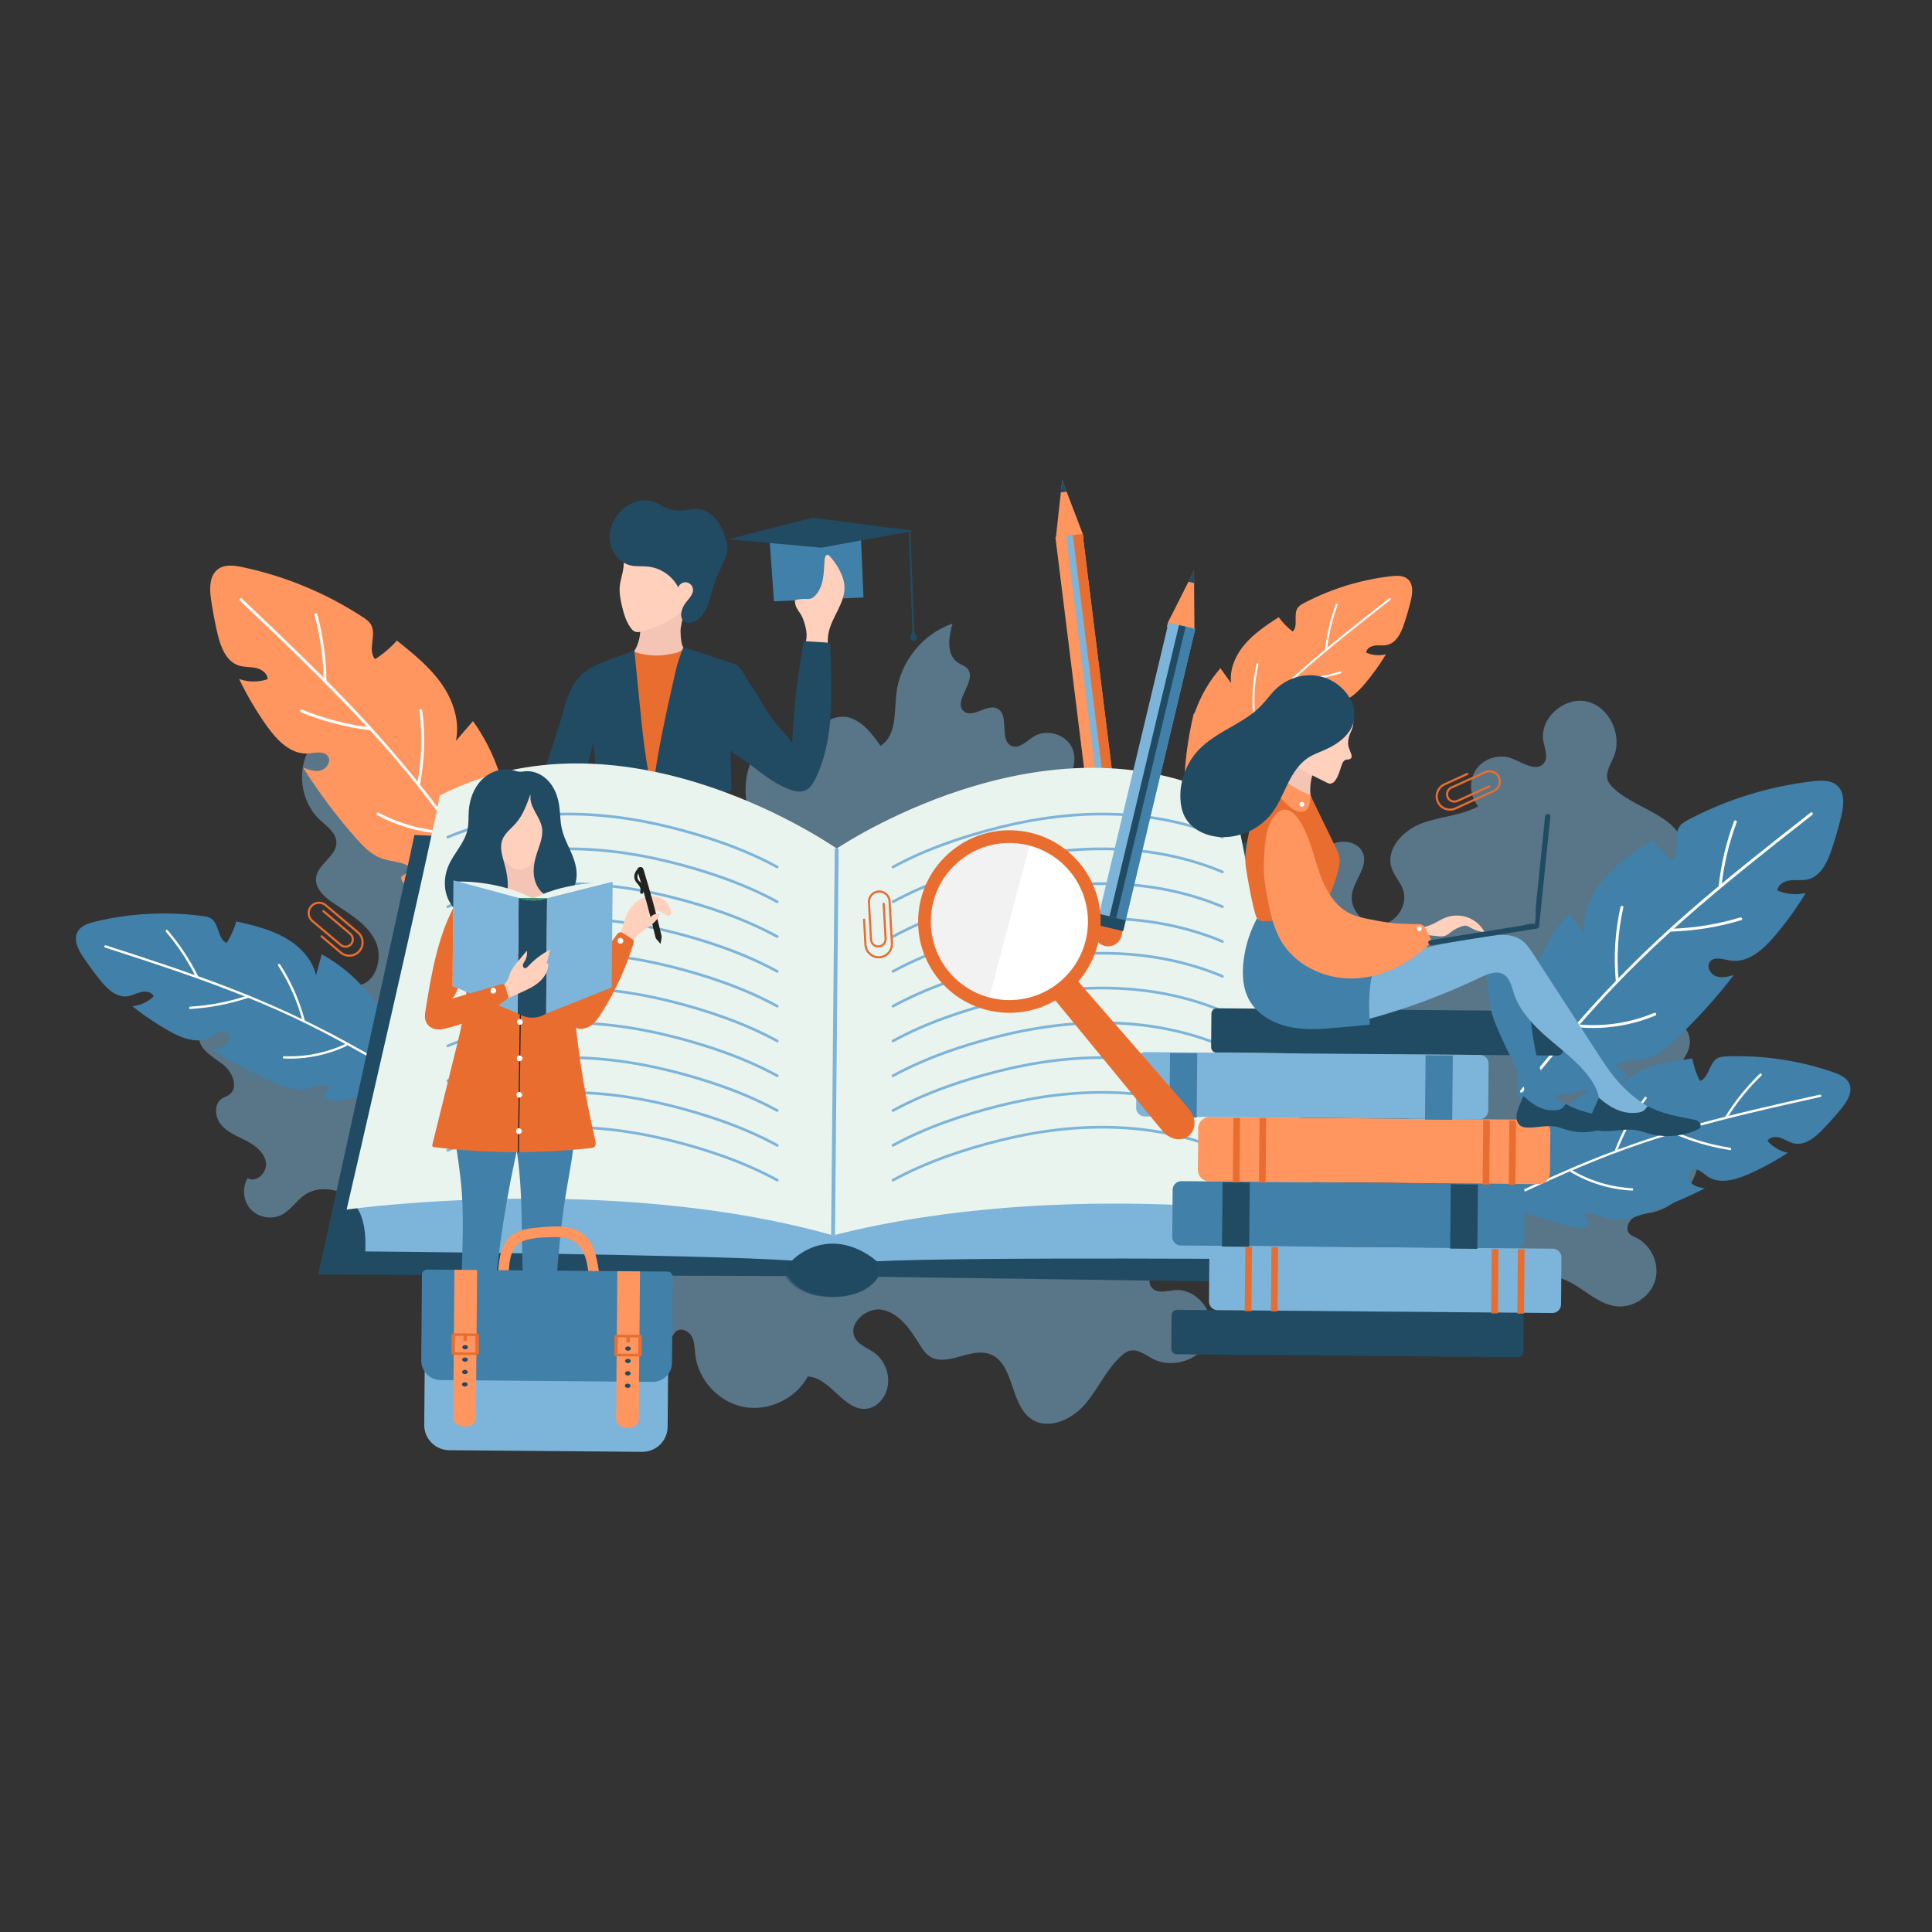 <?xml version="1.0" encoding="UTF-8" standalone="no"?>
<svg xmlns:inkscape="http://www.inkscape.org/namespaces/inkscape" xmlns:sodipodi="http://sodipodi.sourceforge.net/DTD/sodipodi-0.dtd" xmlns:xlink="http://www.w3.org/1999/xlink" xmlns="http://www.w3.org/2000/svg" xmlns:svg="http://www.w3.org/2000/svg" version="1.1" x="0px" y="0px" viewBox="0 0 499.999 500" style="enable-background:new 0 0 499.999 500;" xml:space="preserve" id="svg180"><rect x="0" y="0" width="499.999" height="500" fill="#333333" stroke="none"/><defs id="defs180"></defs>
<g id="BACKGROUND">
</g>
<g id="OBJECTS">
	<g id="g170">
		<g id="g5">
			<g id="g4">
				<polygon style="fill:#FF965F;" points="280.397,139.442 280.257,138.302 274.899,124.267 273.253,139.17 273.394,140.312           " id="polygon1"></polygon>
				<path style="fill:#7DB4D9;" d="M290.304,219.349c0.241,1.943-1.141,3.715-3.085,3.955l0,0c-1.944,0.241-3.715-1.141-3.955-3.084      l-0.334-2.702c-0.241-1.945,1.14-3.715,3.084-3.956l0,0c1.944-0.24,3.716,1.14,3.956,3.085L290.304,219.349z" id="path1"></path>
				
					<rect x="277.964" y="138.439" transform="matrix(0.992 -0.123 0.123 0.992 -19.625 35.908)" style="fill:#FF965F;" width="7.094" height="77.474" id="rect1"></rect>
				
					<rect x="281.623" y="138.214" transform="matrix(0.992 -0.123 0.123 0.992 -19.585 36.133)" style="fill:#EA6D30;" width="3.421" height="77.474" id="rect2"></rect>
				
					<rect x="280.754" y="138.424" transform="matrix(0.992 -0.123 0.123 0.992 -19.626 35.93)" style="fill:#7DB4D9;" width="1.764" height="77.474" id="rect3"></rect>
				
					<rect x="282.9" y="215.61" transform="matrix(0.992 -0.123 0.123 0.992 -24.489 36.82)" style="fill:#7DB4D9;" width="7.094" height="2.913" id="rect4"></rect>
			</g>
			<polygon style="fill:#214B63;" points="276.071,127.244 274.898,124.267 274.514,127.438    " id="polygon4"></polygon>
		</g>
		<g style="opacity:0.51;" id="g6">
			<path style="fill:#7DB4D9;" d="M98.644,317.808c-2.451-3.084-4.981-6.239-8.378-8.235c-3.397-1.996-7.904-2.603-11.213-0.465     c-2.275,1.47-3.731,4.034-6.139,5.275c-2.586,1.333-6.025,0.733-8.008-1.396c-1.982-2.13-2.334-5.604-0.818-8.087     c2.219,1.358,5.124-1.47,4.74-4.043c-0.384-2.573-2.71-4.387-5.017-5.59c-2.307-1.203-4.869-2.149-6.556-4.129     c-1.688-1.98-1.967-5.482,0.229-6.876c0.574-0.364,1.251-0.546,1.811-0.931c2.479-1.707,0.977-5.737-1.351-7.645     c-2.328-1.907-5.447-3.337-6.307-6.221c-0.808-2.712,1.03-5.786,3.682-6.776c2.651-0.989,5.772-0.107,7.874,1.788     c0.722,0.651,1.508,1.474,2.473,1.353c0.701-0.089,1.232-0.665,1.637-1.245c3.403-4.867,1.558-12.541-3.686-15.33     c1.231-3.223,4.841-5.352,8.257-4.87c3.416,0.482,6.296,3.526,6.588,6.964c0.244,2.875-0.979,6.274,1.025,8.349     c0.784,0.812,1.9,1.189,2.906,1.702c3.48,1.773,5.848,5.545,5.932,9.45c5.309-2.968,7.221-10.698,3.908-15.798     c4.944-0.257,7.092-7.086,4.923-11.536c-2.169-4.45-6.783-7.051-10.891-9.812c-2.324-1.562-4.815-3.808-4.468-6.586     c0.444-3.559,5.335-5.514,5.266-9.1c-0.049-2.531-2.532-4.186-4.37-5.927c-4.978-4.716-6.008-13.051-2.328-18.836     c0.745-1.171,2.08-2.358,3.357-1.815c1.023,0.434,1.337,1.721,2.107,2.523c1.692,1.762,4.874,0.444,6.075-1.684     c1.201-2.127,1.211-4.703,1.897-7.048c0.685-2.345,2.61-4.75,5.036-4.464c3.224,0.381,3.999,4.711,3.647,7.938     c-0.352,3.227-0.548,7.342,2.357,8.793c3.297,1.647,6.691-1.953,8.634-5.085c0.385,3.189,4.685,3.703,7.883,4.014     c3.197,0.312,7.138,3.445,5.088,5.918" id="path5"></path>
		</g>
		<g style="opacity:0.51;" id="g7">
			<path style="fill:#7DB4D9;" d="M382.59,335.139c6.355-5.96,16.634-7.242,24.258-3.025c3.757,2.078,7.047,5.385,11.305,5.936     c4.39,0.568,8.969-2.428,10.207-6.678c1.238-4.25-1.016-9.236-5.025-11.115c-0.569-0.267-1.183-0.489-1.617-0.943     c-1.12-1.176-0.362-3.259,0.995-4.15s3.061-0.997,4.651-1.33c6.421-1.343,11.641-7.158,12.285-13.687     c0.644-6.529-3.339-13.252-9.374-15.823c-0.194-6.018,8.36-10.245,6.905-16.087c-0.577-2.318-2.745-4.005-5.071-4.548     c-3.578-0.835-7.603,0.877-9.483,4.034c-1.042,1.75-1.529,3.931-3.142,5.174c-3.476,2.678-8.676-2.012-8.112-6.363     c0.564-4.352,4.331-7.48,7.847-10.107c1.132-0.845,2.301-1.725,2.981-2.963c2.554-4.646-3.187-10.18-1.993-15.346     c1.563-6.76,12.523-6.373,15.836-12.469c2.497-4.595-0.82-10.36-5.074-13.403c-4.254-3.042-9.484-4.662-13.326-8.209     c-0.637-0.589-1.246-1.251-1.536-2.069c-0.721-2.038,0.713-4.124,1.538-6.122c2.304-5.574-1.1-12.938-6.977-14.295     c-5.877-1.357-12.363,4.407-11.236,10.333c0.361,1.898,1.305,4.053,0.135,5.59c-1.864,2.448-5.507-0.131-8.386-1.218     c-3.217-1.215-7.185,0.019-9.145,2.844c-1.96,2.825-1.728,6.974,0.536,9.562c-4.484,2.477-9.876,2.623-14.671,4.428     s-9.351,6.651-7.766,11.522c0.656,2.016,2.256,3.612,2.96,5.613c1.378,3.921-1.725,8.725-5.865,9.083     c-4.14,0.357-8.02-3.845-7.334-7.944c0.614-3.67,4.161-7.023,2.868-10.512c-1.014-2.737-4.694-3.634-7.429-2.615     c-2.735,1.02-4.721,3.365-6.578,5.617" id="path6"></path>
		</g>
		<g style="opacity:0.51;" id="g8">
			<path style="fill:#7DB4D9;" d="M162.783,304.121c5.359,6.869,5.704,17.222,0.813,24.433c-2.41,3.553-6.002,6.53-6.936,10.72     c-0.964,4.32,1.605,9.152,5.725,10.77c4.12,1.618,9.29-0.175,11.524-3.996c0.317-0.542,0.594-1.134,1.086-1.525     c1.272-1.009,3.278-0.065,4.043,1.367c0.764,1.433,0.716,3.139,0.903,4.752c0.755,6.517,6.073,12.242,12.516,13.476     c6.443,1.233,13.5-2.124,16.608-7.901c6.011,0.352,9.445,9.255,15.395,8.336c2.361-0.365,4.237-2.37,4.989-4.638     c1.156-3.488-0.184-7.651-3.158-9.809c-1.648-1.196-3.777-1.879-4.868-3.598c-2.352-3.705,2.79-8.458,7.073-7.502     c4.283,0.957,7.057,4.991,9.354,8.73c0.739,1.204,1.51,2.448,2.681,3.237c4.395,2.964,10.427-2.251,15.463-0.594     c6.59,2.169,5.211,13.049,10.982,16.902c4.349,2.904,10.392,0.122,13.807-3.838s5.502-9.022,9.384-12.527     c0.644-0.581,1.359-1.128,2.199-1.342c2.095-0.534,4.043,1.084,5.958,2.087c5.343,2.799,12.984,0.078,14.869-5.652     c1.884-5.73-3.268-12.711-9.271-12.127c-1.923,0.187-4.155,0.933-5.579-0.372c-2.269-2.078,0.629-5.473,1.973-8.241     c1.502-3.093,0.633-7.157-2.003-9.365c-2.635-2.208-6.788-2.353-9.571-0.333c-2.06-4.69-1.717-10.074-3.079-15.012     c-1.362-4.938-5.776-9.915-10.771-8.779c-2.068,0.47-3.802,1.919-5.858,2.438c-4.029,1.017-8.533-2.508-8.514-6.664     c0.02-4.156,4.556-7.638,8.576-6.583c3.599,0.944,6.616,4.78,10.208,3.81c2.818-0.762,4.045-4.345,3.277-7.162     c-0.767-2.816-2.923-5.007-4.998-7.06" id="path7"></path>
		</g>
		<g id="g15">
			<g id="g9">
				<path style="fill:#4180A9;" d="M396.641,252.43c2.071-5.929,5.284-11.458,9.411-16.192c1.306,1.835,2.612,3.67,3.918,5.504      c-0.604-5.265,1.775-10.523,5.246-14.527c3.471-4.005,7.964-6.964,12.396-9.87c1.471,1.997,3.218,3.791,5.175,5.316      c2.243-2.12,0.103-6.303,1.904-8.811c0.569-0.793,1.456-1.287,2.32-1.742c10-5.26,20.981-8.645,32.207-9.927      c2.142-0.245,4.553-0.334,6.181,1.08c2.166,1.882,1.776,5.302,1.092,8.089c-0.701,2.854-1.517,5.681-2.447,8.469      c-1.103,3.309-2.85,7.012-6.249,7.796c-1.475,0.34-3.024,0.046-4.527,0.224s-3.144,1.104-3.279,2.612      c2.287,1.024,4.921,1.251,7.349,0.632c-2.431,4.024-5.197,7.845-8.262,11.41c-2.924,3.402-6.883,6.84-11.307,6.101      c-1.829-0.306-4.108-1.168-5.239,0.302c-0.959,1.246,0.07,3.203,1.545,3.748c1.475,0.545,3.112,0.129,4.628-0.29      c-4.626,6.008-9.737,11.642-15.267,16.83c-2.08,1.951-4.328,3.9-7.084,4.635c-2.765,0.737-5.974,0.241-8.264,1.958      c0.892,0.777,1.784,1.554,2.677,2.331c-0.071,1.785-2.221,2.6-3.973,2.95c-7.349,1.468-14.768,2.592-22.222,3.367      c-0.421,0.044-0.87,0.081-1.243-0.117c-0.685-0.364-0.772-1.295-0.765-2.071c0.092-9.731,1.284-19.451,3.548-28.916" id="path8"></path>
			</g>
			<g id="g10">
				<path style="fill:#FFFFFF;" d="M468.564,210.307c-10.713,8.408-21.432,16.822-31.691,25.785      c-10.096,8.821-19.565,18.251-28.404,28.332c-5.117,5.836-10.065,11.815-15.014,17.794c-0.303,0.366,0.301,0.793,0.603,0.428      c8.713-10.526,17.441-21.07,27.054-30.797c9.398-9.511,19.541-18.25,29.914-26.675c5.948-4.831,11.976-9.563,18.005-14.293      C469.406,210.586,468.938,210.013,468.564,210.307L468.564,210.307z" id="path9"></path>
			</g>
			<g id="g11">
				<path style="fill:#FFFFFF;" d="M448.758,212.548c-2.02,5.41-3.347,11.015-3.967,16.756c-0.051,0.474,0.684,0.548,0.736,0.074      c0.613-5.679,1.926-11.221,3.924-16.572C449.618,212.361,448.925,212.101,448.758,212.548L448.758,212.548z" id="path10"></path>
			</g>
			<g id="g12">
				<path style="fill:#FFFFFF;" d="M450.347,237.445c-5.846,1.769-11.869,2.739-17.973,2.918c-0.475,0.014-0.354,0.744,0.115,0.731      c6.174-0.181,12.246-1.183,18.157-2.972C451.101,237.984,450.797,237.309,450.347,237.445L450.347,237.445z" id="path11"></path>
			</g>
			<g id="g13">
				<path style="fill:#FFFFFF;" d="M419.381,234.755c-1.404,6.289-1.806,12.707-1.219,19.123c0.043,0.475,0.774,0.357,0.73-0.115      c-0.582-6.354-0.165-12.708,1.224-18.934C420.22,234.365,419.483,234.295,419.381,234.755L419.381,234.755z" id="path12"></path>
			</g>
			<g id="g14">
				<path style="fill:#FFFFFF;" d="M428.121,262.139c-6.138,2.546-12.711,3.571-19.333,3.016c-0.474-0.04-0.549,0.696-0.074,0.736      c6.741,0.565,13.457-0.484,19.706-3.076C428.86,262.632,428.56,261.957,428.121,262.139L428.121,262.139z" id="path13"></path>
			</g>
		</g>
		<g id="g22">
			<g id="g16">
				<path style="fill:#4180A9;" d="M402.37,289.06c3.657-3.682,8.022-6.658,12.785-8.717c0.32,1.833,0.64,3.666,0.96,5.499      c1.426-4.14,5.073-7.211,9.087-8.96s8.418-2.353,12.758-2.94c0.385,2.013,1.048,3.973,1.963,5.806      c2.428-0.781,2.323-4.662,4.559-5.89c0.707-0.388,1.544-0.441,2.35-0.472c9.328-0.358,18.721,1.032,27.546,4.077      c1.684,0.581,3.513,1.373,4.223,3.007c0.944,2.175-0.565,4.585-2.068,6.419c-1.54,1.878-3.155,3.694-4.842,5.441      c-2.001,2.074-4.623,4.211-7.436,3.585c-1.221-0.272-2.271-1.043-3.455-1.446c-1.184-0.404-2.737-0.297-3.375,0.779      c1.34,1.578,3.223,2.686,5.253,3.09c-3.246,2.133-6.67,3.996-10.225,5.561c-3.392,1.494-7.568,2.646-10.603,0.518      c-1.255-0.88-2.646-2.335-4.013-1.642c-1.159,0.587-1.089,2.413-0.184,3.345c0.905,0.932,2.274,1.205,3.553,1.433      c-5.589,2.83-11.407,5.209-17.378,7.106c-2.246,0.714-4.616,1.365-6.932,0.93c-2.324-0.436-4.539-1.95-6.858-1.486      c0.388,0.897,0.776,1.795,1.165,2.692c-0.689,1.306-2.582,1.147-4.013,0.783c-6.002-1.524-11.932-3.33-17.765-5.408      c-0.329-0.117-0.677-0.25-0.885-0.53c-0.381-0.516-0.114-1.24,0.168-1.816c3.536-7.221,7.889-14.042,12.949-20.291" id="path15"></path>
			</g>
			<g id="g17">
				<path style="fill:#FFFFFF;" d="M470.995,283.289c-10.982,2.45-21.971,4.902-32.812,7.928      c-10.67,2.978-21.088,6.633-31.269,10.998c-5.894,2.527-11.714,5.221-17.533,7.914c-0.357,0.165-0.058,0.698,0.297,0.534      c10.246-4.742,20.509-9.491,31.141-13.317c10.395-3.741,21.07-6.641,31.805-9.225c6.156-1.482,12.335-2.861,18.515-4.239      C471.524,283.796,471.379,283.203,470.995,283.289L470.995,283.289z" id="path16"></path>
			</g>
			<g id="g18">
				<path style="fill:#FFFFFF;" d="M455.433,277.901c-3.434,3.313-6.42,7.018-8.928,11.077c-0.207,0.335,0.315,0.652,0.522,0.317      c2.481-4.015,5.434-7.679,8.831-10.955C456.14,278.068,455.717,277.628,455.433,277.901L455.433,277.901z" id="path17"></path>
			</g>
			<g id="g19">
				<path style="fill:#FFFFFF;" d="M447.745,297.027c-4.988-0.764-9.824-2.188-14.438-4.229c-0.359-0.159-0.529,0.429-0.174,0.586      c4.667,2.065,9.55,3.482,14.594,4.255C448.115,297.697,448.129,297.086,447.745,297.027L447.745,297.027z" id="path18"></path>
			</g>
			<g id="g20">
				<path style="fill:#FFFFFF;" d="M425.62,283.987c-3.287,4.188-5.875,8.829-7.723,13.821c-0.137,0.37,0.45,0.542,0.586,0.174      c1.83-4.944,4.405-9.532,7.659-13.678C426.385,283.996,425.86,283.681,425.62,283.987L425.62,283.987z" id="path19"></path>
			</g>
			<g id="g21">
				<path style="fill:#FFFFFF;" d="M422.377,307.515c-5.483-0.289-10.748-1.867-15.487-4.64c-0.339-0.199-0.657,0.323-0.317,0.522      c4.824,2.823,10.204,4.435,15.786,4.729C422.753,308.146,422.77,307.535,422.377,307.515L422.377,307.515z" id="path20"></path>
			</g>
		</g>
		<g id="g29">
			<g id="g23">
				<path style="fill:#FF965F;" d="M130.254,203.625c-1.504-6.098-4.182-11.904-7.846-17.005c-1.473,1.704-2.946,3.408-4.419,5.111      c1.097-5.185-0.777-10.643-3.856-14.956c-3.079-4.313-7.274-7.682-11.412-10.993c-1.652,1.85-3.56,3.472-5.652,4.805      c-2.034-2.322,0.49-6.285-1.066-8.951c-0.492-0.843-1.329-1.419-2.146-1.952c-9.46-6.177-20.075-10.58-31.13-12.913      c-2.11-0.445-4.502-0.761-6.255,0.493c-2.333,1.67-2.267,5.111-1.848,7.95c0.429,2.908,0.976,5.798,1.639,8.662      c0.787,3.398,2.178,7.248,5.488,8.349c1.437,0.478,3.006,0.33,4.486,0.649c1.48,0.318,3.026,1.395,3.019,2.909      c-2.373,0.804-5.017,0.782-7.376-0.062c2.041,4.235,4.436,8.299,7.152,12.136c2.591,3.662,6.209,7.458,10.683,7.137      c1.85-0.132,4.2-0.777,5.187,0.793c0.838,1.331-0.371,3.182-1.891,3.586s-3.11-0.164-4.58-0.724      c4.04,6.416,8.599,12.507,13.616,18.192c1.887,2.139,3.942,4.29,6.617,5.281c2.684,0.994,5.925,0.801,8.043,2.726      c-0.961,0.69-1.923,1.379-2.884,2.069c-0.098,1.784,1.967,2.798,3.678,3.311c7.179,2.153,14.458,3.97,21.807,5.443      c0.415,0.083,0.858,0.163,1.249,0c0.716-0.298,0.89-1.216,0.956-1.99c0.824-9.696,0.551-19.486-0.812-29.121" id="path22"></path>
			</g>
			<g id="g24">
				<path style="fill:#FFFFFF;" d="M62.612,154.923c9.875,9.378,19.755,18.763,29.124,28.651      c9.222,9.732,17.762,20.011,25.613,30.878c4.545,6.291,8.909,12.71,13.273,19.127c0.267,0.393-0.374,0.761-0.641,0.369      c-7.684-11.299-15.382-22.617-24.036-33.205c-8.462-10.353-17.738-20.007-27.272-29.371      c-5.467-5.369-11.024-10.647-16.58-15.924C61.747,155.121,62.267,154.595,62.612,154.923L62.612,154.923z" id="path23"></path>
			</g>
			<g id="g25">
				<path style="fill:#FFFFFF;" d="M82.119,159.016c1.503,5.576,2.296,11.281,2.373,17.055c0.006,0.477-0.733,0.481-0.739,0.004      c-0.076-5.711-0.862-11.352-2.348-16.868C81.281,158.749,81.995,158.556,82.119,159.016L82.119,159.016z" id="path24"></path>
			</g>
			<g id="g26">
				<path style="fill:#FFFFFF;" d="M78.196,183.654c5.653,2.311,11.559,3.843,17.619,4.596c0.472,0.059,0.283,0.774-0.183,0.716      c-6.13-0.761-12.081-2.33-17.797-4.667C77.394,184.119,77.761,183.476,78.196,183.654L78.196,183.654z" id="path25"></path>
			</g>
			<g id="g27">
				<path style="fill:#FFFFFF;" d="M109.277,183.889c0.805,6.394,0.603,12.82-0.586,19.153c-0.088,0.469-0.804,0.282-0.716-0.183      c1.177-6.271,1.36-12.636,0.563-18.965C108.478,183.421,109.218,183.422,109.277,183.889L109.277,183.889z" id="path26"></path>
			</g>
			<g id="g28">
				<path style="fill:#FFFFFF;" d="M98,210.329c5.871,3.112,12.318,4.751,18.963,4.822c0.476,0.005,0.481,0.745,0.004,0.739      c-6.765-0.072-13.352-1.748-19.329-4.916C97.217,210.751,97.58,210.106,98,210.329L98,210.329z" id="path27"></path>
			</g>
		</g>
		<g id="g36">
			<g id="g30">
				<path style="fill:#FF965F;" d="M309.266,184.255c1.448-4.146,3.694-8.011,6.58-11.321c0.913,1.283,1.826,2.566,2.74,3.848      c-0.422-3.681,1.241-7.357,3.668-10.157c2.427-2.8,5.568-4.869,8.667-6.901c1.029,1.396,2.25,2.651,3.618,3.717      c1.568-1.483,0.072-4.407,1.331-6.16c0.398-0.555,1.018-0.9,1.622-1.218c6.991-3.678,14.67-6.044,22.518-6.941      c1.498-0.171,3.184-0.234,4.321,0.755c1.514,1.316,1.242,3.707,0.764,5.655c-0.49,1.996-1.061,3.972-1.711,5.921      c-0.771,2.314-1.993,4.902-4.369,5.451c-1.031,0.238-2.114,0.032-3.166,0.157c-1.051,0.124-2.198,0.772-2.293,1.826      c1.599,0.716,3.441,0.874,5.138,0.442c-1.699,2.813-3.634,5.485-5.776,7.977c-2.044,2.378-4.813,4.783-7.906,4.265      c-1.279-0.214-2.872-0.817-3.663,0.211c-0.671,0.871,0.049,2.239,1.081,2.621c1.031,0.381,2.176,0.09,3.235-0.203      c-3.234,4.2-6.808,8.14-10.674,11.767c-1.454,1.365-3.026,2.727-4.953,3.24c-1.934,0.515-4.177,0.168-5.778,1.369      c0.624,0.543,1.248,1.087,1.872,1.63c-0.049,1.248-1.553,1.818-2.778,2.063c-5.138,1.026-10.325,1.813-15.537,2.354      c-0.294,0.031-0.608,0.057-0.869-0.082c-0.479-0.255-0.54-0.905-0.535-1.448c0.064-6.804,0.898-13.6,2.48-20.217" id="path29"></path>
			</g>
			<g id="g31">
				<path style="fill:#FFFFFF;" d="M359.553,154.803c-7.49,5.878-14.985,11.761-22.157,18.028      c-7.059,6.168-13.68,12.76-19.859,19.809c-3.577,4.08-7.037,8.261-10.497,12.441c-0.212,0.256,0.21,0.555,0.422,0.299      c6.092-7.36,12.194-14.731,18.915-21.532c6.571-6.65,13.663-12.76,20.915-18.65c4.159-3.378,8.374-6.686,12.588-9.993      C360.142,154.998,359.815,154.598,359.553,154.803L359.553,154.803z" id="path30"></path>
			</g>
			<g id="g32">
				<path style="fill:#FFFFFF;" d="M345.705,156.37c-1.413,3.782-2.34,7.701-2.773,11.715c-0.036,0.331,0.479,0.383,0.514,0.052      c0.429-3.971,1.346-7.846,2.744-11.587C346.306,156.239,345.822,156.057,345.705,156.37L345.705,156.37z" id="path31"></path>
			</g>
			<g id="g33">
				<path style="fill:#FFFFFF;" d="M346.816,173.777c-4.087,1.237-8.298,1.915-12.566,2.04c-0.332,0.01-0.248,0.52,0.08,0.511      c4.317-0.126,8.562-0.827,12.695-2.078C347.343,174.154,347.13,173.682,346.816,173.777L346.816,173.777z" id="path32"></path>
			</g>
			<g id="g34">
				<path style="fill:#FFFFFF;" d="M325.165,171.896c-0.981,4.398-1.263,8.884-0.852,13.37c0.03,0.332,0.541,0.249,0.511-0.08      c-0.407-4.443-0.116-8.885,0.856-13.238C325.752,171.624,325.237,171.575,325.165,171.896L325.165,171.896z" id="path33"></path>
			</g>
			<g id="g35">
				<path style="fill:#FFFFFF;" d="M331.276,191.042c-4.292,1.78-8.887,2.497-13.517,2.109c-0.332-0.028-0.384,0.487-0.052,0.514      c4.713,0.395,9.409-0.338,13.778-2.15C331.793,191.388,331.583,190.915,331.276,191.042L331.276,191.042z" id="path34"></path>
			</g>
		</g>
		<g id="g43">
			<g id="g37">
				<path style="fill:#4180A9;" d="M95.177,256.849c-3.294-4.01-7.36-7.383-11.909-9.881c-0.491,1.795-0.982,3.59-1.473,5.385      c-1.03-4.256-4.372-7.657-8.204-9.775c-3.833-2.118-8.16-3.135-12.425-4.128c-0.573,1.968-1.417,3.857-2.501,5.596      c-2.343-1.006-1.874-4.86-3.984-6.292c-0.667-0.453-1.496-0.584-2.296-0.691c-9.253-1.234-18.735-0.733-27.807,1.467      c-1.731,0.42-3.627,1.037-4.487,2.597c-1.144,2.077,0.131,4.618,1.455,6.585c1.356,2.015,2.794,3.974,4.309,5.873      c1.798,2.253,4.207,4.627,7.066,4.268c1.241-0.156,2.359-0.825,3.576-1.115c1.217-0.29,2.753-0.038,3.287,1.093      c-1.482,1.445-3.461,2.371-5.52,2.582c3.031,2.429,6.264,4.606,9.656,6.499c3.236,1.806,7.286,3.347,10.507,1.514      c1.332-0.758,2.854-2.075,4.15-1.257c1.099,0.694,0.857,2.504-0.132,3.347c-0.989,0.843-2.377,0.986-3.672,1.092      c5.298,3.343,10.866,6.259,16.632,8.709c2.169,0.922,4.467,1.793,6.814,1.578c2.355-0.216,4.703-1.514,6.967-0.834      c-0.471,0.857-0.942,1.713-1.413,2.57c0.563,1.365,2.463,1.385,3.922,1.157c6.119-0.953,12.193-2.192,18.195-3.713      c0.339-0.086,0.698-0.185,0.931-0.445c0.428-0.478,0.23-1.224,0.004-1.824c-2.841-7.522-6.533-14.722-10.982-21.419" id="path36"></path>
			</g>
			<g id="g38">
				<path style="fill:#FFFFFF;" d="M27.4,244.647c10.703,3.472,21.412,6.948,31.92,10.98c10.342,3.969,20.371,8.588,30.096,13.891      c5.63,3.07,11.17,6.3,16.71,9.529c0.339,0.198-0.008,0.701-0.346,0.504c-9.754-5.685-19.525-11.379-29.75-16.188      c-9.997-4.702-20.352-8.594-30.796-12.176c-5.989-2.054-12.012-4.008-18.034-5.962C26.826,245.103,27.025,244.526,27.4,244.647      L27.4,244.647z" id="path37"></path>
			</g>
			<g id="g39">
				<path style="fill:#FFFFFF;" d="M43.4,240.748c3.107,3.621,5.731,7.591,7.846,11.868c0.175,0.353-0.375,0.62-0.55,0.267      c-2.092-4.23-4.688-8.156-7.761-11.737C42.68,240.847,43.143,240.448,43.4,240.748L43.4,240.748z" id="path38"></path>
			</g>
			<g id="g40">
				<path style="fill:#FFFFFF;" d="M49.254,260.512c5.038-0.291,9.986-1.254,14.772-2.852c0.373-0.125,0.487,0.476,0.119,0.599      c-4.84,1.617-9.836,2.568-14.93,2.863C48.822,261.144,48.866,260.534,49.254,260.512L49.254,260.512z" id="path39"></path>
			</g>
			<g id="g41">
				<path style="fill:#FFFFFF;" d="M72.508,249.611c2.879,4.479,5.018,9.342,6.388,14.486c0.102,0.381-0.499,0.497-0.599,0.119      c-1.357-5.094-3.489-9.904-6.338-14.338C71.746,249.548,72.297,249.284,72.508,249.611L72.508,249.611z" id="path40"></path>
			</g>
			<g id="g42">
				<path style="fill:#FFFFFF;" d="M73.523,273.34c5.486,0.228,10.876-0.848,15.854-3.163c0.357-0.166,0.624,0.383,0.267,0.55      c-5.068,2.357-10.576,3.455-16.161,3.223C73.09,273.933,73.13,273.323,73.523,273.34L73.523,273.34z" id="path41"></path>
			</g>
		</g>
		<g style="opacity:0.51;" id="g44">
			<path style="fill:#7DB4D9;" d="M199.756,220.333c-5.152-4.823-7.682-12.292-6.524-19.253c0.469-2.819,1.587-5.658,3.771-7.5     c2.185-1.843,5.6-2.403,7.928-0.746c2.361,1.68,4.977,5.407,7.044,3.377c1.425-1.4,0.088-3.748,0.025-5.745     c-0.114-3.627,4.565-5.814,8.013-4.684c3.448,1.13,5.774,4.273,7.866,7.237c4.163-2.592,3.557-8.638,4.095-13.513     c0.897-8.129,6.803-15.493,14.542-18.135c-1.006,3.496-1.668,8.038,1.344,10.078c0.851,0.577,1.924,0.867,2.574,1.665     c2.514,3.084-4.057,8.518-0.946,10.998c2.365,1.885,5.959-2.112,8.646-0.724c3.27,1.688,0.306,8.367,3.74,9.689     c2.018,0.777,3.845-1.339,5.682-2.48c3.135-1.948,7.768-0.752,9.627,2.437c1.859,3.189,0.664,7.757-2.483,9.687     c4.828,0.188,10.049,0.521,13.74,3.639c3.691,3.118,4.27,10.1-0.077,12.21" id="path43"></path>
		</g>
		<g id="g55">
			<polygon style="fill:#4180A9;" points="199.107,138.876 200.301,155.622 223.464,154.63 222.722,136.797    " id="polygon44"></polygon>
			<path style="fill:#214B63;" d="M210.025,134.037l-21.47,5.52l23.967,2.184l22.231-4.065l1.74-0.318l-26.058-3.346     C210.298,133.994,210.159,134.003,210.025,134.037z" id="path44"></path>
			<g id="g45">
				<polygon style="fill:#214B63;" points="236.146,163.616 235.141,137.386 235.614,137.36 236.619,163.59     " id="polygon45"></polygon>
			</g>
			<polygon style="fill:#214B63;" points="236.294,162.782 235.523,165.327 236.598,166.058 237.407,165.085    " id="polygon46"></polygon>
			<g id="g46">
				<path style="fill:#FFD0BC;" d="M208.42,166.486c0.728-2.022,0.149-4.267-0.591-6.284c-0.739-2.018-2.169-2.664-2.095-4.812      c0.447-0.266,0.939-0.266,1.455-0.337c0.515-0.071,0.865-0.057,1.529-0.036c0.242,0.007,0.444,0.004,0.444,0.004      c0.603,0.038,1.246-0.339,1.642-0.716c1.236-1.173,1.877-2.852,2.176-4.53c0.299-1.678,0.292-3.393,0.444-5.09      c0.046-0.511,0.302-1.182,0.808-1.097c0.201,0.034,0.356,0.19,0.494,0.34c0.37,0.404,0.719,0.826,1.047,1.264      c0.53,0.707,1.007,1.453,1.424,2.232c0.735,1.37,1.292,2.867,1.352,4.421c0.167,4.296-3.37,7.866-4.145,12.095      c-0.301,1.643-0.173,3.33-0.043,4.995" id="path46"></path>
			</g>
			<g id="g47">
				<path style="fill:#F4C5B5;" d="M165.319,158.808c0.929,4.202,0.434,9.002-2.964,11.644c-0.408,0.317-0.89,0.731-0.787,1.237      c0.04,0.197,0.167,0.363,0.298,0.516c1.277,1.492,3.172,2.299,5.047,2.887c2.389,0.749,4.89,1.229,7.39,1.094      s5.007-0.915,6.964-2.477c0.234-0.187,0.468-0.397,0.568-0.679c0.088-0.249,0.061-0.522,0.032-0.785      c-0.089-0.806-0.178-1.612-0.267-2.418c-0.02-0.185-0.046-0.382-0.168-0.522c-0.126-0.145-0.327-0.195-0.515-0.233      c-0.917-0.186-1.86-0.262-2.751-0.548c-0.891-0.286-1.126-0.505-1.53-1.35c-0.416-0.87-0.618-3.777-0.452-4.727      c0.724-4.154,1.477-6.689,2.824-10.685" id="path47"></path>
			</g>
			<g id="g48">
				<path style="fill:#FFD0BC;" d="M163.129,137.826c-1.166,1.121-1.586,2.816-1.679,4.431c-0.093,1.615,0.084,3.244-0.13,4.847      c-0.202,1.51-0.748,2.961-0.91,4.476c-0.188,1.759,0.147,3.53,0.551,5.252c0.471,2.008,1.063,4.044,2.297,5.696      c0.299,0.401,0.655,0.789,1.125,0.959c0.525,0.189,1.105,0.077,1.648-0.053c4.389-1.051,8.588-3.186,11.663-6.49      c3.075-3.305,4.935-7.836,4.572-12.335" id="path48"></path>
			</g>
			<g id="g49">
				<path style="fill:#214B63;" d="M175.484,152.08c0.261-0.847,1.15-1.453,2.034-1.388c0.884,0.065,1.674,0.796,1.808,1.672      c0.229,1.495-1.194,2.648-2.057,3.891c-0.398,0.574-0.692,1.22-0.863,1.897c-0.198,0.785-0.207,1.688,0.29,2.328      c0.849,1.095,2.632,0.79,3.75-0.028c1.551-1.135,2.462-2.948,3.061-4.774c0.599-1.826,0.944-3.735,1.663-5.518      c0.322-0.798,0.716-1.564,1.048-2.358c0.902-2.156,2.084-4.081,2.008-6.417c-0.066-2.03-1.28-4.511-2.367-6.227      c-1.087-1.716-2.848-3.06-4.855-3.372c-1.05-0.163-2.13-0.046-3.157,0.225c-0.998,0.263-2.034,0.112-3.065,0.066      c-2.003-0.088-3.456-1.254-5.287-2.072c-2.993-1.339-6.66-0.025-8.921,2.35c-1.98,2.08-3.139,5.022-2.73,7.865      c0.409,2.843,2.534,5.46,5.331,6.108c1.469,0.341,3.007,0.152,4.508,0.305c3.156,0.321,6.105,2.258,7.655,5.026" id="path49"></path>
			</g>
			<g id="g50">
				<path style="fill:#EA6D30;" d="M176.83,167.997c-0.557,0.259-0.831,0.659-1.419,0.836c-1.249,0.377-2.391,0.544-3.664,0.706      c-2.404,0.306-5.449-0.04-7.71-0.914c-0.132-0.051-0.273-0.107-0.412-0.078c-0.287,0.06-0.38,0.417-0.414,0.708      c-1.155,9.699-1.409,19.506-0.757,29.252c0.1,1.488,0.354,3.203,1.632,3.971c0.633,0.381,1.401,0.443,2.138,0.492      c3.294,0.22,6.676,0.358,9.823-0.64c0.325-0.103,0.659-0.226,0.892-0.474c0.295-0.314,0.376-0.766,0.443-1.192      c1.168-7.439,2.044-15.036,0.912-22.481c-0.303-1.993-0.75-3.991-0.62-6.003" id="path50"></path>
			</g>
			<g id="g51">
				<path style="fill:#214B63;" d="M176.842,167.571c-0.825,1.899-1.601,4.355-2.058,6.375c-2.331,10.306-4.665,20.633-5.943,31.122      c-0.025,0.201-0.04,0.431,0.097,0.58c0.135,0.147,0.361,0.155,0.56,0.151c6.109-0.111,12.216-0.378,18.312-0.803      c0.465-0.032,0.989-0.096,1.271-0.467c0.233-0.307,0.223-0.727,0.204-1.111c-0.498-10.244,0.017-20.536,1.533-30.679      c0.029-0.192,0.052-0.407-0.063-0.563c-0.09-0.122-0.242-0.176-0.385-0.224C185.868,170.446,181.411,168.856,176.842,167.571" id="path51"></path>
			</g>
			<g id="g52">
				<path style="fill:#214B63;" d="M164.171,168.325c0.456,4.578,0.911,9.157,1.367,13.735c0.756,7.593,1.516,15.214,3.296,22.634      c0.068,0.283,0.134,0.595-0.004,0.851c-0.209,0.386-0.74,0.42-1.178,0.405c-4.293-0.153-8.585-0.307-12.878-0.46      c-0.259-2.869-0.518-5.738-0.777-8.607c-0.627-6.943-1.253-13.886-1.747-20.839c-0.023-0.326-0.278-2.301-0.126-2.59      c0.084-0.159,0.07-0.233,0.322-0.374c3.702-2.07,7.984-3.203,11.698-4.746" id="path52"></path>
			</g>
			<g id="g53">
				<path style="fill:#214B63;" d="M190.755,172.175c1.56,1.317,2.05,3.045,3.268,4.683c1.37,1.841,2.495,3.85,3.616,5.853      c2.408,4.302,5.413,6.665,7.391,9.543c0.411-9.75,1.262-16.111,2.876-25.735c0.027-0.16,0.061-0.333,0.181-0.442      c0.143-0.129,0.359-0.125,0.551-0.114c1.617,0.098,3.234,0.195,4.851,0.293c0.446,0.027,0.949,0.084,1.218,0.44      c0.193,0.256,0.209,0.6,0.217,0.921c0.037,1.484,0.074,2.969,0.11,4.454c0.124,4.998,0.247,10.011-0.226,14.988      c-0.473,4.977-1.561,9.945-3.752,14.439c-0.61,1.251-1.391,2.542-2.671,3.086c-1.451,0.616-3.115,0.102-4.577-0.487      c-3.933-1.584-7.037-4.254-10.413-6.818c-1.591-1.208-3.754-1.998-4.725-3.743c-0.847-1.521-1.208-3.264-1.425-4.992      C186.582,183.243,188.395,176.967,190.755,172.175" id="path53"></path>
			</g>
			<g id="g54">
				<path style="fill:#214B63;" d="M152.124,173.453c1.391,1.347,2.12,4.935,2.408,6.849c0.304,2.021,0.345,4.081,0.12,6.113      c-0.219,1.985-0.689,3.933-1.158,5.875c-1.012,4.195-2.025,8.391-3.037,12.586c-0.044,0.185-0.098,0.383-0.246,0.503      c-0.143,0.115-0.341,0.128-0.525,0.13c-3.46,0.036-6.727-2.052-10.175-1.77c1.761-5.434,3.521-10.868,5.282-16.302      c0.704-2.173,1.838-7.008,2.955-9C148.866,176.445,150.083,174.48,152.124,173.453" id="path54"></path>
			</g>
		</g>
		<g id="g57">
			<g id="g56">
				<path style="fill:#EA6D30;" d="M375.214,209.811c-0.427-0.004-0.854-0.082-1.267-0.236c-0.925-0.346-1.661-1.032-2.071-1.931      c-0.846-1.855-0.025-4.054,1.832-4.9l5.929-2.703c0.138-0.064,0.3-0.003,0.363,0.136c0.063,0.138,0.002,0.301-0.136,0.363      l-5.929,2.704c-1.581,0.721-2.281,2.594-1.56,4.174c0.349,0.766,0.975,1.35,1.764,1.645c0.79,0.294,1.646,0.264,2.411-0.085      l9.924-4.524c1.203-0.549,1.735-1.974,1.187-3.179c-0.549-1.202-1.975-1.736-3.179-1.187l-8.767,3.997      c-0.812,0.37-1.172,1.333-0.801,2.146c0.371,0.813,1.335,1.172,2.146,0.801l8.26-3.766c0.138-0.064,0.3-0.003,0.363,0.136      c0.063,0.138,0.002,0.301-0.136,0.363l-8.26,3.766c-1.089,0.495-2.377,0.015-2.872-1.072c-0.495-1.089-0.014-2.377,1.073-2.873      l8.767-3.997c1.476-0.672,3.23-0.02,3.905,1.459c0.674,1.479,0.02,3.231-1.459,3.905l-9.924,4.524      C376.278,209.704,375.746,209.815,375.214,209.811z" id="path55"></path>
			</g>
		</g>
		<g id="g59">
			<g id="g58">
				<path style="fill:#EA6D30;" d="M93.767,242.349c0.18,0.388,0.292,0.807,0.329,1.246c0.083,0.984-0.222,1.942-0.859,2.698      c-1.315,1.558-3.654,1.757-5.213,0.441l-4.98-4.202c-0.116-0.097-0.131-0.27-0.033-0.386c0.098-0.116,0.271-0.13,0.386-0.033      l4.98,4.202c1.328,1.121,3.32,0.952,4.44-0.376c0.543-0.643,0.803-1.459,0.732-2.298c-0.072-0.84-0.466-1.6-1.108-2.142      l-8.335-7.034c-1.01-0.852-2.527-0.724-3.381,0.287c-0.852,1.011-0.724,2.528,0.287,3.381l7.364,6.214      c0.682,0.576,1.706,0.489,2.282-0.194c0.576-0.684,0.488-1.708-0.194-2.282l-6.938-5.854c-0.116-0.097-0.131-0.27-0.033-0.386      c0.098-0.116,0.271-0.13,0.386-0.033l6.938,5.854c0.914,0.772,1.031,2.142,0.26,3.055c-0.772,0.914-2.142,1.03-3.056,0.259      l-7.364-6.214c-1.239-1.046-1.4-2.911-0.352-4.154c1.049-1.243,2.912-1.4,4.154-0.352l8.335,7.034      C93.215,241.433,93.543,241.865,93.767,242.349z" id="path57"></path>
			</g>
		</g>
		<g id="g86">
			<g id="g63">
				<g id="g60">
					<defs id="defs59">
						<path id="XMLID_31_" d="M348.846,332.121c0,0-22.861-112.967-22.976-114.194l-109.257,3.459l-0.241,17.473l0.055-17.474        l-109.183-5.308c-0.136,1.225-24.905,113.789-24.905,113.789l121.55,0.374c0,0,2.499,5.275,11.665,5.353        c9.167,0.078,11.754-5.154,11.754-5.154L348.846,332.121z"></path>
					</defs>
					<use xlink:href="#XMLID_31_" style="overflow:visible;fill:#214B63;" id="use59"></use>
					<clipPath id="XMLID_00000154414203318520210970000017790683710017609122_">
						<use xlink:href="#XMLID_31_" style="overflow:visible;" id="use60"></use>
					</clipPath>
					
						<rect x="204.056" y="203.844" transform="matrix(1 0.009 -0.009 1 2.334 -1.817)" style="opacity:0.5;clip-path:url(#XMLID_00000154414203318520210970000017790683710017609122_);fill:#214B63;" width="23.764" height="142.302" clip-path="url(#XMLID_00000154414203318520210970000017790683710017609122_)" id="rect60"></rect>
				</g>
				<path style="fill:#7DB4D9;" d="M215.597,319.426c-6.447-2.996-64.91-28.784-124.035-7.747c0,0,0.785,0.559,1.555,2.185      c0.259,0.548,0.515,1.214,0.74,2.027c0.226,0.817,0.417,1.782,0.547,2.909c0.065,0.56,0.117,1.15,0.147,1.794      c0.045,0.987,0.045,2.073-0.015,3.272c0,0,85.221,0.72,110.429,2.363c0,0,0.386-0.417,1.103-0.99      c0.746-0.597,1.853-1.365,3.274-2.021c0.845-0.389,1.799-0.738,2.853-0.986c0.168-0.039,0.346-0.068,0.519-0.102      c0.899-0.177,1.857-0.288,2.883-0.279c1.206,0.01,2.35,0.173,3.417,0.43c0.138,0.033,0.269,0.073,0.404,0.109      c0.973,0.261,1.879,0.592,2.696,0.96c1.511,0.681,2.725,1.464,3.553,2.07c0.79,0.578,1.233,0.995,1.233,0.995      c25.231-1.215,109.852-0.499,109.852-0.499c-0.04-1.189-0.021-2.264,0.039-3.242c0.04-0.643,0.101-1.235,0.174-1.794      c0.152-1.159,0.366-2.148,0.615-2.978c0.24-0.803,0.508-1.456,0.776-1.994c0.792-1.587,1.576-2.126,1.576-2.126      C281.169,291.747,222.113,316.54,215.597,319.426z" id="path60"></path>
				<g id="g62">
					<defs id="defs60">
						<path id="XMLID_29_" d="M319.499,207.634c-46.01-24.66-98.939,9.305-102.965,11.969c-3.98-2.732-56.326-37.588-102.747-13.71        c-1.83,10.899-24.083,107.143-24.083,107.143s67.977-9.626,125.889,6.668c60.388-15.293,126.171-4.535,126.171-4.535        S321.143,218.562,319.499,207.634z"></path>
					</defs>
					<use xlink:href="#XMLID_29_" style="overflow:visible;fill:#EAF4EF;" id="use61"></use>
					<clipPath id="XMLID_00000124868084746810389290000005291486498335629190_">
						<use xlink:href="#XMLID_29_" style="overflow:visible;" id="use62"></use>
					</clipPath>
					
						<polygon style="opacity:0.3;clip-path:url(#XMLID_00000124868084746810389290000005291486498335629190_);fill:#EAF4EF;" points="       214.385,202.695 211.313,338.675 219.962,335.63 216.767,192.135      " clip-path="url(#XMLID_00000124868084746810389290000005291486498335629190_)" id="polygon62"></polygon>
				</g>
			</g>
			<line style="fill:none;stroke:#7DB4D9;stroke-miterlimit:10;" x1="216.534" y1="219.604" x2="215.594" y2="319.704" id="line63"></line>
			<g id="g74">
				<g id="g64">
					<path style="fill:#7DB4D9;" d="M231.276,224.688c8.437-4.602,17.87-7.797,27.151-10.147c19.076-4.831,39.47-5.266,57.859,2.446       c0.415,0.174,0.596-0.503,0.186-0.675c-18.21-7.637-38.414-7.32-57.348-2.667c-9.638,2.369-19.451,5.665-28.201,10.438       C230.528,224.299,230.881,224.904,231.276,224.688L231.276,224.688z" id="path63"></path>
				</g>
				<g id="g65">
					<path style="fill:#7DB4D9;" d="M231.276,233.692c8.437-4.602,17.87-7.797,27.151-10.147c19.076-4.831,39.47-5.266,57.859,2.446       c0.415,0.174,0.596-0.503,0.186-0.675c-18.21-7.637-38.414-7.32-57.348-2.667c-9.638,2.369-19.451,5.665-28.201,10.438       C230.528,233.303,230.881,233.908,231.276,233.692L231.276,233.692z" id="path64"></path>
				</g>
				<g id="g66">
					<path style="fill:#7DB4D9;" d="M231.276,242.696c8.437-4.602,17.87-7.797,27.151-10.147c19.076-4.831,39.47-5.266,57.859,2.446       c0.415,0.174,0.596-0.503,0.186-0.675c-18.21-7.637-38.414-7.32-57.348-2.667c-9.638,2.369-19.451,5.665-28.201,10.438       C230.528,242.307,230.881,242.912,231.276,242.696L231.276,242.696z" id="path65"></path>
				</g>
				<g id="g67">
					<path style="fill:#7DB4D9;" d="M231.276,251.7c8.437-4.602,17.87-7.797,27.151-10.147c19.076-4.831,39.47-5.266,57.859,2.446       c0.415,0.174,0.596-0.503,0.186-0.675c-18.21-7.637-38.414-7.32-57.348-2.667c-9.638,2.369-19.451,5.665-28.201,10.438       C230.528,251.311,230.881,251.916,231.276,251.7L231.276,251.7z" id="path66"></path>
				</g>
				<g id="g68">
					<path style="fill:#7DB4D9;" d="M231.276,260.704c8.437-4.602,17.87-7.797,27.151-10.147c19.076-4.831,39.47-5.266,57.859,2.446       c0.415,0.174,0.596-0.503,0.186-0.675c-18.21-7.637-38.414-7.32-57.348-2.667c-9.638,2.369-19.451,5.665-28.201,10.438       C230.528,260.315,230.881,260.92,231.276,260.704L231.276,260.704z" id="path67"></path>
				</g>
				<g id="g69">
					<path style="fill:#7DB4D9;" d="M231.276,269.708c8.437-4.602,17.87-7.797,27.151-10.147c19.076-4.831,39.47-5.266,57.859,2.446       c0.415,0.174,0.596-0.503,0.186-0.675c-18.21-7.637-38.414-7.32-57.348-2.667c-9.638,2.369-19.451,5.665-28.201,10.438       C230.528,269.32,230.881,269.924,231.276,269.708L231.276,269.708z" id="path68"></path>
				</g>
				<g id="g70">
					<path style="fill:#7DB4D9;" d="M231.276,278.712c8.437-4.603,17.87-7.797,27.151-10.147c19.076-4.831,39.47-5.266,57.859,2.446       c0.415,0.174,0.596-0.503,0.186-0.675c-18.21-7.637-38.414-7.32-57.348-2.667c-9.638,2.369-19.451,5.665-28.201,10.438       C230.528,278.324,230.881,278.928,231.276,278.712L231.276,278.712z" id="path69"></path>
				</g>
				<g id="g71">
					<path style="fill:#7DB4D9;" d="M231.276,287.716c8.437-4.602,17.87-7.797,27.151-10.147c19.076-4.831,39.47-5.266,57.859,2.446       c0.415,0.174,0.596-0.503,0.186-0.675c-18.21-7.637-38.414-7.32-57.348-2.667c-9.638,2.369-19.451,5.665-28.201,10.438       C230.528,287.328,230.881,287.932,231.276,287.716L231.276,287.716z" id="path70"></path>
				</g>
				<g id="g72">
					<path style="fill:#7DB4D9;" d="M231.276,296.72c8.437-4.603,17.87-7.797,27.151-10.147c19.076-4.831,39.47-5.266,57.859,2.446       c0.415,0.174,0.596-0.503,0.186-0.675c-18.21-7.637-38.414-7.32-57.348-2.667c-9.638,2.369-19.451,5.665-28.201,10.438       C230.528,296.332,230.881,296.936,231.276,296.72L231.276,296.72z" id="path71"></path>
				</g>
				<g id="g73">
					<path style="fill:#7DB4D9;" d="M231.276,305.724c8.437-4.603,17.87-7.797,27.151-10.147c19.076-4.831,39.47-5.266,57.859,2.446       c0.415,0.174,0.596-0.503,0.186-0.675c-18.21-7.637-38.414-7.32-57.348-2.667c-9.638,2.369-19.451,5.665-28.201,10.438       C230.528,305.336,230.881,305.94,231.276,305.724L231.276,305.724z" id="path72"></path>
				</g>
			</g>
			<g id="g85">
				<g id="g75">
					<path style="fill:#7DB4D9;" d="M200.976,224.688c-8.437-4.602-17.87-7.797-27.151-10.147       c-19.076-4.831-39.47-5.266-57.859,2.446c-0.415,0.174-0.596-0.503-0.186-0.675c18.21-7.637,38.414-7.32,57.348-2.667       c9.638,2.369,19.451,5.665,28.201,10.438C201.725,224.299,201.372,224.904,200.976,224.688L200.976,224.688z" id="path74"></path>
				</g>
				<g id="g76">
					<path style="fill:#7DB4D9;" d="M200.976,233.692c-8.437-4.602-17.87-7.797-27.151-10.147       c-19.076-4.831-39.47-5.266-57.859,2.446c-0.415,0.174-0.596-0.503-0.186-0.675c18.21-7.637,38.414-7.32,57.348-2.667       c9.638,2.369,19.451,5.665,28.201,10.438C201.725,233.303,201.372,233.908,200.976,233.692L200.976,233.692z" id="path75"></path>
				</g>
				<g id="g77">
					<path style="fill:#7DB4D9;" d="M200.976,242.696c-8.437-4.602-17.87-7.797-27.151-10.147       c-19.076-4.831-39.47-5.266-57.859,2.446c-0.415,0.174-0.596-0.503-0.186-0.675c18.21-7.637,38.414-7.32,57.348-2.667       c9.638,2.369,19.451,5.665,28.201,10.438C201.725,242.307,201.372,242.912,200.976,242.696L200.976,242.696z" id="path76"></path>
				</g>
				<g id="g78">
					<path style="fill:#7DB4D9;" d="M200.976,251.7c-8.437-4.602-17.87-7.797-27.151-10.147c-19.076-4.831-39.47-5.266-57.859,2.446       c-0.415,0.174-0.596-0.503-0.186-0.675c18.21-7.637,38.414-7.32,57.348-2.667c9.638,2.369,19.451,5.665,28.201,10.438       C201.725,251.311,201.372,251.916,200.976,251.7L200.976,251.7z" id="path77"></path>
				</g>
				<g id="g79">
					<path style="fill:#7DB4D9;" d="M200.976,260.704c-8.437-4.602-17.87-7.797-27.151-10.147       c-19.076-4.831-39.47-5.266-57.859,2.446c-0.415,0.174-0.596-0.503-0.186-0.675c18.21-7.637,38.414-7.32,57.348-2.667       c9.638,2.369,19.451,5.665,28.201,10.438C201.725,260.315,201.372,260.92,200.976,260.704L200.976,260.704z" id="path78"></path>
				</g>
				<g id="g80">
					<path style="fill:#7DB4D9;" d="M200.976,269.708c-8.437-4.602-17.87-7.797-27.151-10.147       c-19.076-4.831-39.47-5.266-57.859,2.446c-0.415,0.174-0.596-0.503-0.186-0.675c18.21-7.637,38.414-7.32,57.348-2.667       c9.638,2.369,19.451,5.665,28.201,10.438C201.725,269.32,201.372,269.924,200.976,269.708L200.976,269.708z" id="path79"></path>
				</g>
				<g id="g81">
					<path style="fill:#7DB4D9;" d="M200.976,278.712c-8.437-4.603-17.87-7.797-27.151-10.147       c-19.076-4.831-39.47-5.266-57.859,2.446c-0.415,0.174-0.596-0.503-0.186-0.675c18.21-7.637,38.414-7.32,57.348-2.667       c9.638,2.369,19.451,5.665,28.201,10.438C201.725,278.324,201.372,278.928,200.976,278.712L200.976,278.712z" id="path80"></path>
				</g>
				<g id="g82">
					<path style="fill:#7DB4D9;" d="M200.976,287.716c-8.437-4.602-17.87-7.797-27.151-10.147       c-19.076-4.831-39.47-5.266-57.859,2.446c-0.415,0.174-0.596-0.503-0.186-0.675c18.21-7.637,38.414-7.32,57.348-2.667       c9.638,2.369,19.451,5.665,28.201,10.438C201.725,287.328,201.372,287.932,200.976,287.716L200.976,287.716z" id="path81"></path>
				</g>
				<g id="g83">
					<path style="fill:#7DB4D9;" d="M200.976,296.72c-8.437-4.603-17.87-7.797-27.151-10.147       c-19.076-4.831-39.47-5.266-57.859,2.446c-0.415,0.174-0.596-0.503-0.186-0.675c18.21-7.637,38.414-7.32,57.348-2.667       c9.638,2.369,19.451,5.665,28.201,10.438C201.725,296.332,201.372,296.936,200.976,296.72L200.976,296.72z" id="path82"></path>
				</g>
				<g id="g84">
					<path style="fill:#7DB4D9;" d="M200.976,305.724c-8.437-4.603-17.87-7.797-27.151-10.147       c-19.076-4.831-39.47-5.266-57.859,2.446c-0.415,0.174-0.596-0.503-0.186-0.675c18.21-7.637,38.414-7.32,57.348-2.667       c9.638,2.369,19.451,5.665,28.201,10.438C201.725,305.336,201.372,305.94,200.976,305.724L200.976,305.724z" id="path83"></path>
				</g>
			</g>
		</g>
		<g id="g109">
			<g id="g87">
				<path style="fill:#4180A9;" d="M117.799,295.048c0.682,4.428,1.366,8.861,1.699,13.329c0.692,9.271-0.127,18.583-0.074,27.879      c0.039,6.946,0.565,13.879,1.18,20.798c0.022,0.251,0.05,0.517,0.203,0.718c0.235,0.308,0.672,0.356,1.059,0.378      c1.36,0.078,2.72,0.156,4.081,0.234c0.872-6.79,1.193-13.637,1.75-20.46c1.185-14.515,3.439-28.943,6.738-43.128" id="path86"></path>
			</g>
			<g id="g88">
				<path style="fill:#4180A9;" d="M133.19,294.656c2.879,14.674,1.114,29.866,2.794,44.725c0.24,2.124,0.55,4.239,0.818,6.359      c0.436,3.449,0.76,6.911,0.972,10.381c0.013,0.221,0.035,0.462,0.187,0.623c0.189,0.2,0.502,0.2,0.777,0.185      c1.125-0.06,2.249-0.119,3.374-0.179c0.54-7.227,1.08-14.453,1.62-21.68c0.659-8.818,1.319-17.651,2.758-26.376      c0.846-5.128,1.961-10.233,2.174-15.426" id="path87"></path>
			</g>
			<g id="g89">
				<path style="fill:#EA6D30;" d="M119.587,246.545c2.494,7.938,0.505,16.509-1.492,24.586c-2.062,8.339-4.124,16.678-6.186,25.018      c-0.048,0.195-0.089,0.427,0.045,0.577c0.1,0.112,0.262,0.137,0.411,0.155c13.466,1.631,27.119,1.706,40.602,0.224      c0.256-0.028,0.521-0.06,0.738-0.199c0.588-0.375,0.496-1.246,0.337-1.925c-3.688-15.685-5.801-31.741-6.297-47.846" id="path88"></path>
			</g>
			<g id="g90">
				<path style="fill:#F4C5B5;" d="M138.753,221.102c-0.272,1.735-0.39,3.526,0.019,5.234c0.409,1.708,1.405,3.335,2.937,4.193      c-0.45,0.68-1.142,1.162-1.857,1.554c-3.655,2.005-8.359,1.94-11.958-0.164c0.865-0.499,1.47-1.375,1.792-2.321      c0.322-0.946,0.384-1.961,0.355-2.959c-0.072-2.48-0.694-4.943-1.809-7.16" id="path89"></path>
			</g>
			<g id="g91">
				<path style="fill:#FFD0BC;" d="M126.568,209.837c-0.227,2.414,0.268,4.836,0.878,7.183c0.361,1.391,0.775,2.796,1.571,3.993      c0.543,0.815,1.247,1.509,1.959,2.182c0.92,0.869,1.958,1.76,3.218,1.869c1.743,0.152,3.223-1.223,4.302-2.6      c1.713-2.183,3.082-4.66,3.826-7.333c0.744-2.673,0.844-5.55,0.095-8.222c-0.34-1.212-0.873-2.407-1.784-3.275      c-0.911-0.868-2.255-1.355-3.463-1.002" id="path90"></path>
			</g>
			<g id="g92">
				<path style="fill:#214B63;" d="M137.305,205.883c-0.361,2.964,2.454,5.386,2.952,8.331c0.375,2.218-0.603,4.406-1.298,6.545      c-0.66,2.032-1.079,4.202-0.707,6.306c0.372,2.104,1.651,4.135,3.616,4.973c1.883,0.803,4.234,0.345,5.677-1.107      c2.084-2.097,1.987-5.549,1.038-8.349c-0.949-2.8-2.593-5.36-3.218-8.25c-0.41-1.898-0.363-3.865-0.639-5.787      c-0.327-2.286-1.145-4.553-2.67-6.287c-1.525-1.734-3.823-2.868-6.123-2.657c-0.477,0.044-0.952,0.143-1.43,0.118      c-0.586-0.031-1.144-0.247-1.713-0.393c-2.863-0.737-6.02,0.38-8.102,2.479c-2.082,2.099-3.157,5.055-3.368,8.004      c-0.117,1.638,0.012,3.302-0.333,4.907c-0.739,3.431-3.498,6.047-4.898,9.265c-1.076,2.476-1.305,5.349-0.434,7.905      c0.871,2.555,2.883,4.741,5.431,5.634c2.548,0.893,5.583,0.393,7.586-1.417c1.69-1.527,2.546-3.819,2.711-6.09      c0.165-2.271-0.301-4.542-0.91-6.736c-0.529-1.905-1.167-3.943-0.518-5.811c0.63-1.814,2.317-3.006,3.578-4.453      c1.815-2.083,2.778-4.754,3.702-7.357" id="path91"></path>
			</g>
			<g id="g93">
				<path style="fill:#FFD0BC;" d="M150.049,255.652c2.072-3.747,4.614-7.233,7.548-10.351c1.081-1.149,2.236-2.277,2.926-3.696      c0.556-1.145,0.779-2.418,1.177-3.627c0.655-1.99,1.844-3.863,3.602-5.002c1.758-1.139,4.129-1.434,5.973-0.441      c1.33,0.717,2.258,2.161,2.378,3.64c0.055,0.676-0.718,1.106-1.244,0.678c-0.743-0.604-1.62-1.044-2.55-1.272      c-0.337-0.082-0.701-0.136-1.023-0.009c-0.624,0.245-0.822,1.033-0.805,1.704c0.017,0.67,0.155,1.377-0.128,1.985      c-0.444,0.953-1.589,1.731-2.436,2.354c-1.192,0.878-1.644,1.922-2.019,3.354c-1.639,6.247-4.82,12.085-9.182,16.848      c-1.002,1.094-2.096,2.155-3.548,2.61c-0.751,0.235-1.57,0.227-2.324,0.002c-2.06-0.612,0.498-1.93-1.075-2.245" id="path92"></path>
			</g>
			<g id="g94">
				<path style="fill:#222221;" d="M164.931,225.029c-0.619,0.639-0.912,1.483-0.719,2.368c0.301,1.375,1.957,1.822,1.472,3.426      c-0.15,0.496,0.624,0.715,0.774,0.22c0.238-0.789,0.176-1.595-0.312-2.28c-0.266-0.375-0.689-0.619-0.937-1.003      c-0.447-0.693-0.263-1.59,0.286-2.157C165.855,225.231,165.292,224.656,164.931,225.029L164.931,225.029z" id="path93"></path>
			</g>
			<g id="g95">
				<path style="fill:#222221;" d="M134.53,262.263c-0.167,11.967-0.335,23.934-0.502,35.901c-0.003,0.18,0.277,0.183,0.28,0.002      c0.167-11.967,0.335-23.934,0.502-35.901C134.812,262.085,134.532,262.083,134.53,262.263L134.53,262.263z" id="path94"></path>
			</g>
			<g id="g96">
				<path style="fill:#EA6D30;" d="M148.629,254.277c0.264,0.427,0.893,0.491,1.345,0.274c0.452-0.217,0.768-0.636,1.066-1.039      c2.833-3.839,5.667-7.678,8.5-11.517c0.221-0.3,0.475-0.621,0.839-0.698c0.395-0.084,0.781,0.147,1.12,0.367      c0.652,0.425,1.304,0.85,1.956,1.275c0.213,0.139,0.439,0.294,0.526,0.532c0.087,0.238,0.014,0.502-0.06,0.744      c-1.94,6.326-4.726,12.392-8.261,17.985c-0.744,1.178-1.547,2.361-2.679,3.172c-1.133,0.811-2.673,1.188-3.943,0.615      c-1.687-0.762-2.501-2.952-4.293-3.414" id="path95"></path>
			</g>
			<g id="g100">
				<path style="fill:#EAF4EF;" d="M157.842,228.494c0,0-10.204-0.73-19.669,3.928l3.939,0.033L157.842,228.494z" id="path96"></path>
				<path style="fill:#EAF4EF;" d="M118.088,228.157c0,0,10.215-0.558,19.6,4.261l-3.939-0.033L118.088,228.157z" id="path97"></path>
				<path style="fill:#214B63;" d="M134.233,232.389c0,0,3.52,1.428,7.358,0.062l-0.253,29.869c0,0-3.331,2.4-7.358-0.062      L134.233,232.389z" id="path98"></path>
				<path style="fill:#2F8E63;" d="M141.591,232.451l-7.358-0.062C134.233,232.389,137.753,233.817,141.591,232.451z" id="path99"></path>
				<polygon style="fill:#7DB4D9;" points="117.35,227.832 117.118,255.2 133.98,262.258 134.233,232.389     " id="polygon99"></polygon>
				<polygon style="fill:#7DB4D9;" points="158.549,228.18 158.317,255.548 141.338,262.32 141.591,232.451     " id="polygon100"></polygon>
			</g>
			<g id="g101">
				<path style="fill:#FFD0BC;" d="M129.442,255.017c0.754,0.041,1.421-0.526,1.796-1.181c0.375-0.655,0.54-1.406,0.831-2.103      c0.48-1.149,1.292-2.123,2.093-3.078c0.729-0.869,1.457-1.739,2.186-2.608c0.143,0.908-0.043,1.865-0.516,2.653      c-0.188,0.314-0.425,0.612-0.5,0.97c-0.075,0.358,0.087,0.804,0.444,0.883c0.352,0.078,0.664-0.218,0.909-0.482      c1.626-1.753,3.557-3.221,5.681-4.32c-0.244,1.2-0.541,2.389-0.888,3.563c0.14,0.009,0.28,0.018,0.42,0.027      c0.068,1.844-0.978,3.588-2.368,4.802s-3.101,1.986-4.784,2.741c-1.42,0.637-2.84,1.274-4.26,1.911" id="path100"></path>
			</g>
			<g id="g102">
				<path style="fill:#FFFFFF;" d="M160.404,242.739c-0.697,0.152-0.67,1.136-0.253,1.396c0.421,0.262,1.066-0.024,1.154-0.512      C161.393,243.135,160.89,242.641,160.404,242.739" id="path101"></path>
			</g>
			<g id="g103">
				<path style="fill:#EA6D30;" d="M130.809,255.417c-0.065-0.218-0.136-0.447-0.287-0.593c-0.255-0.247-0.629-0.166-0.949-0.072      c-4.267,1.253-8.534,2.506-12.802,3.759c0.572-0.067,1.105-1.166,1.725-2.733l-1.379-0.577l0.171-20.193      c-4.072,7.891-5.696,17.263-7.147,26.357c-0.138,0.865-0.275,1.771-0.061,2.613c0.311,1.229,1.33,2.056,2.386,2.316      c1.055,0.26,2.15,0.048,3.208-0.209c5.676-1.378,11.128-4.065,15.968-7.867C131.365,257.283,131.087,256.35,130.809,255.417z" id="path102"></path>
			</g>
			<g id="g104">
				<path style="fill:#FFFFFF;" d="M127.507,255.645c-0.697,0.152-0.67,1.136-0.253,1.396c0.421,0.262,1.065-0.024,1.154-0.512      C128.496,256.042,127.992,255.548,127.507,255.645" id="path103"></path>
			</g>
			<g id="g105">
				<path style="fill:#FFFFFF;" d="M134.371,263.742c-0.697,0.152-0.67,1.136-0.253,1.396c0.421,0.262,1.065-0.024,1.154-0.512      C135.36,264.138,134.856,263.644,134.371,263.742" id="path104"></path>
			</g>
			<g id="g106">
				<path style="fill:#FFFFFF;" d="M134.291,273.16c-0.697,0.152-0.67,1.136-0.253,1.396c0.421,0.262,1.066-0.024,1.154-0.512      C135.28,273.556,134.777,273.062,134.291,273.16" id="path105"></path>
			</g>
			<g id="g107">
				<path style="fill:#FFFFFF;" d="M134.211,282.578c-0.697,0.152-0.67,1.136-0.253,1.396c0.421,0.262,1.066-0.024,1.154-0.512      C135.201,282.974,134.697,282.48,134.211,282.578" id="path106"></path>
			</g>
			<g id="g108">
				<path style="fill:#FFFFFF;" d="M134.132,291.996c-0.697,0.152-0.67,1.136-0.253,1.396c0.421,0.262,1.066-0.024,1.154-0.512      C135.121,292.392,134.617,291.898,134.132,291.996" id="path107"></path>
			</g>
			<path style="fill:#222221;" d="M171.228,242.576l0.006-0.036l-0.007,0.002c0.013-0.096,0.016-0.196-0.01-0.307     c-1.376-5.813-2.942-11.574-4.7-17.283c-0.303-0.986-1.86-0.579-1.554,0.414c1.757,5.709,3.324,11.471,4.7,17.283     c0.028,0.118,0.077,0.212,0.136,0.293l-0.004,0.001l0.009,0.01c0.005,0.007,0.011,0.012,0.016,0.018l1.136,1.304l0.271-1.686     C171.227,242.585,171.227,242.581,171.228,242.576z" id="path108"></path>
			<path style="fill:#FFD0BC;" d="M166.929,240.478c0,0,1.958-0.985,3.379-2.914c1.422-1.93-1.446-0.921-1.674-0.458     c-0.228,0.463-2.323,0.72-2.323,0.72" id="path109"></path>
		</g>
		<g id="g127">
			<g id="g110">
				<path style="fill:#FF965F;" d="M131.589,330.348c0.133-2.265,0.231-5.489,1.579-7.466c1.74-2.552,6.428-2.584,9.069-2.706      c3.846-0.177,7.03,0.176,8.888,4.26c0.888,1.95,1.068,4.497,1.416,6.591c0.289,1.738,2.939,1.025,2.651-0.707      c-0.597-3.589-1.006-8.189-4.003-10.716c-2.883-2.432-6.814-2.356-10.349-2.059c-2.983,0.251-6.84,0.418-9.095,2.708      c-2.436,2.474-2.708,6.822-2.899,10.071C128.743,332.088,131.486,332.106,131.589,330.348L131.589,330.348z" id="path110"></path>
			</g>
			<path style="fill-rule:evenodd;clip-rule:evenodd;fill:#7DB4D9;" d="M109.974,346.685l62.995,0.533l-0.187,22.059     c-0.03,3.579-2.985,6.486-6.563,6.456l-49.977-0.423c-3.579-0.03-6.486-2.984-6.455-6.566L109.974,346.685z" id="path111"></path>
			<path style="fill-rule:evenodd;clip-rule:evenodd;fill:#4180A9;" d="M174.098,330.456l-0.189,22.275     c-0.023,2.716-2.264,4.919-4.979,4.896l-54.901-0.465c-2.781-0.023-5.037-2.318-5.014-5.099l0.188-22.157     c0.006-0.748,0.618-1.35,1.366-1.343l62.186,0.526C173.503,329.096,174.105,329.708,174.098,330.456z" id="path112"></path>
			<g id="g119">
				<path style="fill-rule:evenodd;clip-rule:evenodd;fill:#FF965F;" d="M117.611,328.624l5.865,0.05l-0.325,38.35      c-0.01,1.228-1.338,2.22-2.952,2.206l0,0c-1.612-0.014-2.924-1.028-2.914-2.256L117.611,328.624z" id="path113"></path>
				<path style="fill-rule:evenodd;clip-rule:evenodd;fill:#214B63;" d="M120.342,352.421c0.405,0.003,0.738-0.242,0.74-0.552      c0.003-0.307-0.326-0.56-0.731-0.563c-0.403-0.003-0.734,0.244-0.737,0.551C119.612,352.166,119.938,352.418,120.342,352.421z" id="path114"></path>
				<path style="fill-rule:evenodd;clip-rule:evenodd;fill:#214B63;" d="M120.369,349.215c0.405,0.003,0.738-0.245,0.74-0.553      c0.003-0.306-0.326-0.559-0.731-0.562c-0.403-0.003-0.734,0.244-0.737,0.55C119.639,348.957,119.966,349.211,120.369,349.215z" id="path115"></path>
				<path style="fill-rule:evenodd;clip-rule:evenodd;fill:#214B63;" d="M120.288,358.836c0.405,0.004,0.738-0.244,0.74-0.552      c0.003-0.307-0.326-0.562-0.731-0.566c-0.403-0.003-0.734,0.246-0.737,0.553C119.557,358.579,119.884,358.833,120.288,358.836z" id="path116"></path>
				<path style="fill-rule:evenodd;clip-rule:evenodd;fill:#214B63;" d="M120.315,355.628c0.405,0.003,0.738-0.243,0.74-0.552      c0.003-0.307-0.326-0.561-0.731-0.565c-0.403-0.003-0.734,0.246-0.737,0.553C119.585,355.372,119.911,355.625,120.315,355.628z" id="path117"></path>
				<path style="fill-rule:evenodd;clip-rule:evenodd;fill:#EA6D30;" d="M117.431,345.059l5.947,0.05      c0.309,0.003,0.559,0.198,0.557,0.432l-0.04,4.729c-0.002,0.236-0.257,0.427-0.564,0.424l-5.947-0.05      c-0.309-0.003-0.56-0.197-0.558-0.434l0.04-4.729C116.868,345.247,117.122,345.056,117.431,345.059L117.431,345.059z       M117.756,345.739l-0.036,4.23l5.287,0.045l0.036-4.23L117.756,345.739z" id="path118"></path>
				<path style="fill-rule:evenodd;clip-rule:evenodd;fill:#EA6D30;" d="M120.833,346.994c-0.124,0.072-0.276,0.113-0.446,0.111      c-0.166-0.001-0.32-0.045-0.443-0.119l0.01-1.209c0.002-0.183,0.203-0.333,0.447-0.331h0.001      c0.244,0.002,0.442,0.155,0.441,0.339L120.833,346.994z" id="path119"></path>
			</g>
			<g id="g126">
				<path style="fill-rule:evenodd;clip-rule:evenodd;fill:#FF965F;" d="M159.769,328.98l5.865,0.05l-0.324,38.35      c-0.01,1.228-1.338,2.22-2.952,2.206l0,0c-1.613-0.014-2.924-1.028-2.913-2.256L159.769,328.98z" id="path120"></path>
				<path style="fill-rule:evenodd;clip-rule:evenodd;fill:#214B63;" d="M162.501,352.778c0.405,0.003,0.738-0.242,0.74-0.552      c0.003-0.307-0.326-0.56-0.731-0.563c-0.403-0.003-0.734,0.244-0.737,0.551C161.77,352.523,162.097,352.774,162.501,352.778z" id="path121"></path>
				<path style="fill-rule:evenodd;clip-rule:evenodd;fill:#214B63;" d="M162.528,349.572c0.405,0.003,0.738-0.245,0.74-0.553      c0.003-0.306-0.326-0.559-0.731-0.562c-0.403-0.003-0.734,0.244-0.737,0.55C161.798,349.314,162.124,349.568,162.528,349.572z" id="path122"></path>
				<path style="fill-rule:evenodd;clip-rule:evenodd;fill:#214B63;" d="M162.446,359.193c0.405,0.004,0.738-0.244,0.74-0.551      c0.003-0.307-0.326-0.562-0.731-0.566c-0.403-0.003-0.734,0.246-0.737,0.553C161.716,358.936,162.043,359.189,162.446,359.193z" id="path123"></path>
				<path style="fill-rule:evenodd;clip-rule:evenodd;fill:#214B63;" d="M162.473,355.985c0.405,0.003,0.738-0.243,0.74-0.552      c0.003-0.307-0.326-0.561-0.731-0.565c-0.403-0.004-0.734,0.246-0.737,0.552C161.743,355.729,162.07,355.981,162.473,355.985z" id="path124"></path>
				<path style="fill-rule:evenodd;clip-rule:evenodd;fill:#EA6D30;" d="M159.59,345.416l5.947,0.05      c0.309,0.003,0.559,0.198,0.557,0.432l-0.04,4.729c-0.002,0.236-0.257,0.427-0.564,0.424l-5.947-0.05      c-0.309-0.003-0.56-0.197-0.558-0.434l0.04-4.729C159.027,345.603,159.281,345.413,159.59,345.416L159.59,345.416z       M159.914,346.096l-0.036,4.23l5.287,0.045l0.036-4.23L159.914,346.096z" id="path125"></path>
				<path style="fill-rule:evenodd;clip-rule:evenodd;fill:#EA6D30;" d="M162.991,347.35c-0.124,0.072-0.276,0.113-0.446,0.111      c-0.166-0.001-0.32-0.045-0.443-0.119l0.01-1.209c0.001-0.184,0.203-0.333,0.447-0.331h0.001      c0.244,0.002,0.442,0.155,0.441,0.339L162.991,347.35z" id="path126"></path>
			</g>
		</g>
		<g id="g143">
			<path style="fill:#214B63;" d="M392.825,351.229l-88.286-0.747c-0.782-0.007-1.41-0.646-1.404-1.428l0.073-8.667     c0.007-0.782,0.646-1.41,1.428-1.404l88.286,0.747c0.782,0.007,1.41,0.646,1.404,1.428l-0.073,8.667     C394.246,350.608,393.607,351.236,392.825,351.229z" id="path127"></path>
			<path style="fill:#214B63;" d="M403.125,273.184l-88.286-0.747c-0.782-0.007-1.41-0.646-1.404-1.428l0.073-8.667     c0.007-0.782,0.646-1.41,1.428-1.404l88.286,0.747c0.782,0.007,1.41,0.646,1.404,1.428l-0.073,8.667     C404.546,272.562,403.907,273.19,403.125,273.184z" id="path128"></path>
			<path style="fill:#FF965F;" d="M398.15,306.458l-85.212-0.721c-1.631-0.014-2.941-1.347-2.928-2.978l0.091-10.752     c0.014-1.631,1.347-2.941,2.978-2.928l85.212,0.721c1.631,0.014,2.941,1.347,2.928,2.978l-0.091,10.752     C401.114,305.161,399.78,306.472,398.15,306.458z" id="path129"></path>
			<path style="fill:#4180A9;" d="M392.232,323.067l-86.623-0.733c-1.241-0.01-2.239-1.025-2.228-2.266l0.103-12.163     c0.01-1.241,1.025-2.239,2.266-2.228l86.623,0.733c1.241,0.01,2.239,1.025,2.228,2.266l-0.103,12.163     C394.487,322.08,393.473,323.077,392.232,323.067z" id="path130"></path>
			<path style="fill:#7DB4D9;" d="M401.734,339.806l-86.63-0.733c-1.239-0.01-2.235-1.023-2.224-2.262l0.103-12.171     c0.01-1.239,1.023-2.235,2.262-2.224l86.631,0.733c1.239,0.011,2.235,1.023,2.224,2.262l-0.103,12.171     C403.985,338.82,402.973,339.816,401.734,339.806z" id="path131"></path>
			<path style="fill:#7DB4D9;" d="M382.889,289.671l-86.63-0.733c-1.239-0.01-2.235-1.023-2.224-2.262l0.103-12.171     c0.01-1.239,1.023-2.235,2.262-2.224l86.63,0.733c1.239,0.01,2.235,1.023,2.224,2.262l-0.103,12.171     C385.141,288.686,384.128,289.681,382.889,289.671z" id="path132"></path>
			
				<rect x="302.875" y="272.366" transform="matrix(1 0.009 -0.009 1 2.384 -2.58)" style="fill:#4180A9;" width="7.039" height="16.658" id="rect132"></rect>
			
				<rect x="316.484" y="305.798" transform="matrix(1 0.009 -0.009 1 2.671 -2.698)" style="fill:#214B63;" width="7.039" height="16.658" id="rect133"></rect>
			
				<rect x="375.53" y="306.297" transform="matrix(1 0.009 -0.009 1 2.678 -3.198)" style="fill:#214B63;" width="7.039" height="16.658" id="rect134"></rect>
			
				<rect x="369.006" y="272.925" transform="matrix(1 0.009 -0.009 1 2.395 -3.144)" style="fill:#4180A9;" width="7.039" height="16.658" id="rect135"></rect>
			
				<rect x="319.282" y="289.14" transform="matrix(1 0.009 -0.009 1 2.53 -2.699)" style="fill:#EA6D30;" width="1.725" height="16.658" id="rect136"></rect>
			
				<rect x="326.042" y="289.198" transform="matrix(1 0.009 -0.009 1 2.53 -2.756)" style="fill:#EA6D30;" width="1.725" height="16.658" id="rect137"></rect>
			
				<rect x="322.38" y="322.483" transform="matrix(1 0.009 -0.009 1 2.812 -2.724)" style="fill:#EA6D30;" width="1.725" height="16.658" id="rect138"></rect>
			
				<rect x="329.139" y="322.54" transform="matrix(1 0.009 -0.009 1 2.813 -2.782)" style="fill:#EA6D30;" width="1.725" height="16.658" id="rect139"></rect>
			
				<rect x="386.157" y="323.023" transform="matrix(1 0.009 -0.009 1 2.819 -3.264)" style="fill:#EA6D30;" width="1.725" height="16.658" id="rect140"></rect>
			
				<rect x="392.917" y="323.08" transform="matrix(1 0.009 -0.009 1 2.819 -3.321)" style="fill:#EA6D30;" width="1.725" height="16.658" id="rect141"></rect>
			
				<rect x="383.922" y="289.687" transform="matrix(1 0.009 -0.009 1 2.536 -3.246)" style="fill:#EA6D30;" width="1.725" height="16.658" id="rect142"></rect>
			
				<rect x="390.681" y="289.745" transform="matrix(1 0.009 -0.009 1 2.537 -3.304)" style="fill:#EA6D30;" width="1.725" height="16.658" id="rect143"></rect>
		</g>
		<g id="g158">
			<g id="g144">
				<path style="fill:#F4C5B5;" d="M340.351,198.765c-1.21,2.554-1.572,5.501-1.018,8.271c-2.745-1.053-5.349-2.473-7.72-4.211      c-0.17-0.124-0.343-0.255-0.451-0.436c-0.286-0.479-0.021-1.084,0.214-1.591c0.961-2.076,1.372-4.404,1.18-6.683" id="path143"></path>
			</g>
			<g id="g145">
				<path style="fill:#4180A9;" d="M382.079,250.286c1.442,0.435,2.38,1.87,2.754,3.329c0.374,1.459,0.305,2.99,0.432,4.49      c0.337,3.969,2.043,7.676,3.722,11.289c1.459,3.138,2.918,6.277,4.377,9.415c0.361,0.777,0.724,1.557,0.96,2.381      c0.603,2.102-0.645,3.836-1.473,5.86c3.178,0.44,7.341,1.441,10.519,1.881c1.382,0.191,2.768,0.383,4.164,0.394      c1.128,0.009,2.46-0.698,3.565-0.924c-3.855-1.073-7.512-2.932-9.791-6.221c-1.794-2.589-2.85-5.621-3.582-8.685      c-2.126-8.897-1.741-18.492-5.675-26.75" id="path144"></path>
			</g>
			<g id="g146">
				<path style="fill:#214B63;" d="M394.26,283.636c-0.318,0.757-0.637,1.513-0.955,2.27c-0.376,0.894-0.757,1.81-0.83,2.79      c-0.073,0.979,0.225,2.05,0.967,2.608c0.519,0.389,1.176,0.48,1.806,0.503c2.551,0.095,5.128-0.717,7.634-0.192      c0.847,0.177,1.661,0.504,2.492,0.757c3.59,1.095,7.532,0.775,10.937-0.887c0.28-0.137,0.573-0.298,0.729-0.586      c0.258-0.477,0.019-1.122-0.385-1.456s-0.925-0.438-1.423-0.544c-3.101-0.659-6.379-1.276-9.218-2.783      c-0.184-0.098-0.571-0.386-0.769-0.328c-0.228,0.066-0.269,0.228-0.409,0.435c-0.644,0.948-1.469,1.046-2.55,1.119      C399.259,287.544,396.513,285.84,394.26,283.636" id="path145"></path>
			</g>
			<g id="g147">
				<path style="fill:#7DB4D9;" d="M352.862,264.095c10.416-2.762,20.574-6.498,30.297-11.144c1.898-0.907,4.188-1.842,5.994-0.763      c1.608,0.961,2.019,3.046,2.6,4.826c1.529,4.688,5.116,8.398,8.847,11.622c3.731,3.224,7.769,6.197,10.703,10.16      c1.383,1.868,2.527,4.033,2.584,6.356c0.01,0.413-0.007,0.855,0.21,1.206c0.169,0.273,0.454,0.449,0.73,0.612      c4.986,2.944,11.096,5.06,16.509,3.004c-0.818-1.355-2.322-2.106-3.699-2.885c-3.7-2.093-7.01-4.873-9.71-8.156      c-1.664-2.022-3.092-4.225-4.517-6.423c-5.509-8.499-11.018-16.998-16.527-25.497c-0.934-1.441-1.91-2.925-3.349-3.863      c-2.421-1.578-5.567-1.275-8.426-0.86c-10.82,1.569-21.53,3.898-32.025,6.964" id="path146"></path>
			</g>
			<g id="g148">
				<path style="fill:#214B63;" d="M413.8,284.098c-0.366,0.799-0.731,1.599-1.097,2.398c-0.432,0.944-0.87,1.912-0.953,2.947      c-0.083,1.035,0.26,2.167,1.115,2.756c0.597,0.412,1.353,0.508,2.078,0.533c2.935,0.103,5.899-0.754,8.783-0.197      c0.975,0.188,1.911,0.534,2.867,0.802c4.132,1.16,8.666,0.825,12.582-0.929c0.322-0.144,0.659-0.315,0.838-0.619      c0.296-0.504,0.021-1.186-0.444-1.539c-0.465-0.354-1.065-0.464-1.638-0.576c-3.568-0.699-7.34-1.354-10.607-2.948      c-0.212-0.104-0.657-0.408-0.885-0.347c-0.262,0.07-0.309,0.241-0.47,0.459c-0.74,1.002-1.69,1.104-2.933,1.18      C419.555,288.231,416.394,286.428,413.8,284.098" id="path147"></path>
			</g>
			<g id="g149">
				<path style="fill:#4180A9;" d="M326.06,236.359c-2.392,3.938-3.875,8.425-4.3,13.013c-0.287,3.099-0.069,6.343,1.356,9.11      c2.041,3.964,6.31,6.395,10.675,7.301c4.365,0.906,8.882,0.5,13.322,0.089c2.457-0.227,4.915-0.454,7.372-0.682      c-0.248-5.549-0.456-11.327,1.776-16.414c0.173-0.395,0.317-0.953-0.051-1.178c-0.157-0.096-0.355-0.085-0.539-0.073      c-3.183,0.222-6.486,0.022-9.369-1.344c-2.883-1.366-5.277-4.079-5.57-7.256c-0.039-0.425-0.11-0.951-0.513-1.091      c-0.213-0.074-0.445-0.004-0.66,0.061c-4.13,1.256-8.718,0.939-12.636-0.873" id="path148"></path>
			</g>
			<g id="g150">
				<path style="fill:#FFD0BC;" d="M348.838,181.614c0.93,2.162,1.876,4.563,1.158,6.804c-0.225,0.702-0.604,1.347-0.821,2.051      c-0.321,1.042-0.435,2.278-0.012,3.283c0.199,0.475,0.277,0.804,0.519,1.361c0.205,0.472,0.161,1.1-0.303,1.324      c-0.336,0.162-0.74,0.085-1.094,0.199c-0.645,0.208-0.924,0.946-1.136,1.589c-0.483,1.467-0.861,2.977-1.889,4.13      c-0.19,0.212-0.625,0.384-0.904,0.441c-0.322,0.066-0.644-0.086-0.938-0.233c-1.389-0.696-2.778-1.392-4.167-2.088      c-1.355-0.679-2.733-1.374-3.829-2.421c-1.655-1.582-2.527-3.872-2.665-6.157c-0.137-2.285,0.411-4.57,1.267-6.693" id="path149"></path>
			</g>
			<g id="g151">
				<path style="fill:#EA6D30;" d="M330.472,201.485c1.923,1.946,4.385,3.354,7.037,4.027c0.597,0.151,1.258,0.088,1.667,0.273      c0.132,0.06,0.426,1.021,0.581,1.342c1.944,4.001,3.888,8.001,5.832,12.001c0.439,0.904,0.884,1.825,1.04,2.818      c0.191,1.219-0.066,2.462-0.385,3.654c-0.857,3.197-2.166,6.251-3.471,9.292c-0.338,0.789-0.696,1.604-1.337,2.174      c-1.02,0.906-2.508,0.991-3.872,1.029c-3.385,0.095-6.771,0.19-10.156,0.286c-0.644,0.018-1.355,0.013-1.838-0.412      c-0.355-0.312-0.51-0.789-0.642-1.243c-0.934-3.205-1.516-6.499-2.096-9.786c-0.262-1.483-0.524-2.974-0.55-4.479      c-0.032-1.883,0.306-3.751,0.665-5.6c1.06-5.459,2.453-11.157,6.245-15.225c0.225-0.242,0.534-0.497,0.849-0.395" id="path150"></path>
			</g>
			<g id="g152">
				<path style="fill:#FF965F;" d="M339.176,205.785c-0.129,1.415-0.201,3.508-1.485,4.117c-1.228,0.582-2.665-0.147-3.739-0.98      c-2.333-1.808-4.199-4.214-5.371-6.924c0.755-0.319,1.442-0.798,2.002-1.397C333.126,202.8,336.045,204.562,339.176,205.785" id="path151"></path>
			</g>
			<g id="g153">
				<path style="fill:#FFD0BC;" d="M367.67,240.12c1.252-0.231,2.471-0.64,3.609-1.21c0.887-0.444,1.726-0.986,2.642-1.364      c1.847-0.762,3.978-0.813,5.859-0.14c1.881,0.673,3.496,2.065,4.44,3.826c-1.215-0.082-2.409-0.444-3.465-1.051      c-0.443-0.255-0.884-0.56-1.392-0.613c-0.364-0.038-0.729,0.059-1.077,0.174c-0.969,0.323-1.885,0.804-2.701,1.418      c-0.501,0.377-0.978,0.812-1.569,1.022c-0.661,0.236-1.387,0.163-2.085,0.088c-0.977-0.105-1.953-0.211-2.93-0.316" id="path152"></path>
			</g>
			<g id="g154">
				<path style="fill:#FF965F;" d="M332.186,209.525c2.3-0.222,3.978,2.409,5.056,4.45c2.056,3.893,2.903,8.294,4.411,12.429      c1.509,4.136,3.945,8.265,7.936,10.123c1.539,0.717,3.224,1.052,4.89,1.381c2.195,0.434,4.395,0.869,6.623,1.059      c1.996,0.17,4.003,0.143,6.005,0.204c0.381,0.012,0.781,0.032,1.104,0.235c0.323,0.203,0.516,0.556,0.694,0.894      c0.399,0.755,0.798,1.51,1.196,2.265c0.164,0.311,0.334,0.65,0.283,0.999c-0.053,0.357-0.325,0.637-0.587,0.887      c-5.33,5.08-12.36,8.625-19.721,8.777c-7.361,0.153-14.94-3.453-18.609-9.837c-1.742-3.032-2.557-6.498-3.252-9.925      c-0.687-3.387-1.282-6.828-1.114-10.279c0.139-2.844,0.228-5.552,0.937-8.309C328.593,212.721,330.052,210.16,332.186,209.525" id="path153"></path>
			</g>
			<g id="g155">
				<path style="fill:#214B63;" d="M349.934,181.91c1.212,3.293,0.413,5.985-1.155,7.94c-1.568,1.955-3.795,3.277-6.09,4.284      c-1.401,0.614-2.858,1.133-4.139,1.969c-2.408,1.571-3.989,4.123-5.266,6.699c-1.277,2.576-2.346,5.288-4.079,7.582      c-2.976,3.939-7.888,6.339-12.825,6.266c-3.872-0.057-7.942-1.816-9.747-5.242c-0.78-1.481-1.094-3.17-1.154-4.843      c-0.163-4.565,1.577-9.169,4.718-12.484c4.586-4.84,11.638-6.719,16.255-11.53c1.345-1.402,2.454-3.026,3.874-4.352      c2.853-2.663,6.969-3.948,10.81-3.261C344.976,175.624,348.43,178.308,349.934,181.91" id="path154"></path>
			</g>
			<path style="fill:#FFFFFF;" d="M366.693,240.353c-0.003,0.347,0.276,0.631,0.623,0.634c0.347,0.003,0.631-0.276,0.634-0.623     c0.003-0.347-0.276-0.631-0.623-0.634C366.98,239.727,366.696,240.006,366.693,240.353z" id="path155"></path>
			<path style="fill:#FFFFFF;" d="M336.294,208.155c-0.003,0.347,0.276,0.631,0.623,0.634c0.347,0.003,0.631-0.276,0.634-0.623     c0.003-0.347-0.276-0.631-0.623-0.634C336.581,207.529,336.297,207.808,336.294,208.155z" id="path156"></path>
			<g id="g157">
				<path style="fill:#214B63;" d="M370.488,244.648c9.11-1.448,18.221-2.897,27.331-4.345c0.314-0.05,0.48-0.377,0.509-0.657      c0.968-9.444,1.935-18.889,2.903-28.333c0.09-0.878-1.282-0.884-1.371-0.012c-0.465,4.541-0.93,9.081-1.396,13.622      c-0.329,3.216-0.659,6.433-0.988,9.649c-0.108,1.057,0.131,4.091-0.513,5.007c0.831-1.182-2.372-0.145-3.37,0.014      c-3.085,0.49-6.169,0.981-9.254,1.471c-4.735,0.753-9.47,1.505-14.204,2.258C369.265,243.461,369.622,244.786,370.488,244.648      L370.488,244.648z" id="path157"></path>
			</g>
		</g>
		<g id="g162">
			<polygon style="fill:#FF965F;" points="308.853,163.854 309.119,162.736 309.001,147.714 302.253,161.103 301.986,162.223    " id="polygon158"></polygon>
			<polygon style="fill:#214B63;" points="309.06,150.913 309.001,147.714 307.532,150.551    " id="polygon159"></polygon>
			<path style="fill:#EA6D30;" d="M290.225,242.188c-0.453,1.905-2.367,3.082-4.272,2.629l0,0c-1.906-0.454-3.083-2.366-2.629-4.271     l0.631-2.649c0.454-1.906,2.366-3.083,4.272-2.629l0,0c1.906,0.454,3.083,2.366,2.63,4.272L290.225,242.188z" id="path159"></path>
			
				<rect x="257.979" y="196.053" transform="matrix(0.232 -0.973 0.973 0.232 33.831 442.03)" style="fill:#7DB4D9;" width="77.474" height="7.094" id="rect159"></rect>
			
				<rect x="259.766" y="198.315" transform="matrix(0.232 -0.973 0.973 0.232 34.79 444.095)" style="fill:#4180A9;" width="77.474" height="3.421" id="rect160"></rect>
			
				<rect x="258.102" y="198.747" transform="matrix(0.232 -0.973 0.973 0.232 33.893 442.168)" style="fill:#214B63;" width="77.474" height="1.764" id="rect161"></rect>
			
				<rect x="285.952" y="235.154" transform="matrix(0.232 -0.973 0.973 0.232 -11.359 463.022)" style="fill:#214B63;" width="2.913" height="7.094" id="rect162"></rect>
		</g>
		<g id="g164">
			<g id="g163">
				<path style="fill:#EA6D30;" d="M230.837,245.691c-0.159,0.397-0.387,0.766-0.68,1.094c-0.659,0.736-1.566,1.171-2.552,1.226      c-2.036,0.113-3.785-1.452-3.898-3.49l-0.361-6.506c-0.009-0.151,0.107-0.281,0.259-0.289c0.151-0.009,0.281,0.108,0.289,0.259      l0.361,6.506c0.096,1.735,1.586,3.068,3.32,2.972c0.841-0.047,1.612-0.417,2.174-1.044c0.562-0.629,0.844-1.437,0.798-2.276      l-0.603-10.89c-0.073-1.32-1.208-2.335-2.529-2.263c-1.32,0.074-2.336,1.208-2.263,2.529l0.533,9.621      c0.049,0.891,0.815,1.576,1.707,1.527c0.893-0.05,1.577-0.817,1.527-1.707l-0.502-9.064c-0.009-0.151,0.107-0.281,0.259-0.289      c0.151-0.009,0.281,0.108,0.289,0.259l0.502,9.064c0.065,1.194-0.851,2.219-2.044,2.285c-1.194,0.065-2.219-0.852-2.285-2.045      l-0.533-9.621c-0.089-1.619,1.157-3.015,2.78-3.106c1.624-0.09,3.017,1.157,3.107,2.78l0.603,10.89      C231.124,244.661,231.035,245.197,230.837,245.691z" id="path162"></path>
			</g>
		</g>
		<g id="g169">
			<path style="fill:#FFFFFF;" d="M278.028,224.313c7.832,9.274,6.665,23.143-2.611,30.978c-9.276,7.834-23.144,6.665-30.978-2.61     c-7.833-9.274-6.666-23.145,2.611-30.979C256.324,213.87,270.193,215.037,278.028,224.313z" id="path164"></path>
			<path style="fill:#FFFFFF;" d="M277.801,224.254c7.832,9.274,6.665,23.143-2.611,30.978c-9.276,7.834-23.144,6.665-30.978-2.61     c-7.833-9.274-6.666-23.145,2.611-30.979C256.098,213.811,269.967,214.978,277.801,224.254z" id="path165"></path>
			<g id="g166">
				<path style="fill:#F2F2F2;" d="M255.606,259.747l11.249-42.503c-11.736-3.105-23.769,3.892-26.875,15.628      C236.874,244.607,243.871,256.64,255.606,259.747z" id="path166"></path>
			</g>
			<path style="fill:#EA6D30;" d="M277.617,253.27l-4.938,4.168c-0.253,0.216-0.257,0.627-0.01,0.921l26.933,32.82l1.405,1.663     c1.829,2.167,4.83,2.642,6.701,1.063c1.872-1.58,1.903-4.618,0.073-6.784l-1.404-1.663l-27.852-32.044     C278.278,253.118,277.871,253.055,277.617,253.27z" id="path167"></path>
			<g id="g168">
				<path style="fill:#EA6D30;" d="M267.199,215.628c4.696,1.214,8.892,3.842,12.086,7.623l0,0.001      c8.406,9.953,7.147,24.89-2.807,33.297c-9.953,8.406-24.889,7.147-33.297-2.805c-4.072-4.822-6.024-10.94-5.493-17.23      c0.53-6.29,3.478-11.996,8.3-16.068c4.821-4.072,10.94-6.023,17.229-5.493C264.574,215.066,265.906,215.293,267.199,215.628z       M276.77,225.375c-3.505-4.15-8.413-6.685-13.83-7.143c-5.412-0.455-10.679,1.223-14.829,4.728      c-4.15,3.505-6.687,8.416-7.144,13.83c-0.456,5.413,1.223,10.68,4.728,14.829c7.237,8.567,20.092,9.649,28.659,2.415      C282.921,246.797,284.005,233.941,276.77,225.375L276.77,225.375z" id="path168"></path>
			</g>
		</g>
	</g>
</g>

</svg>
